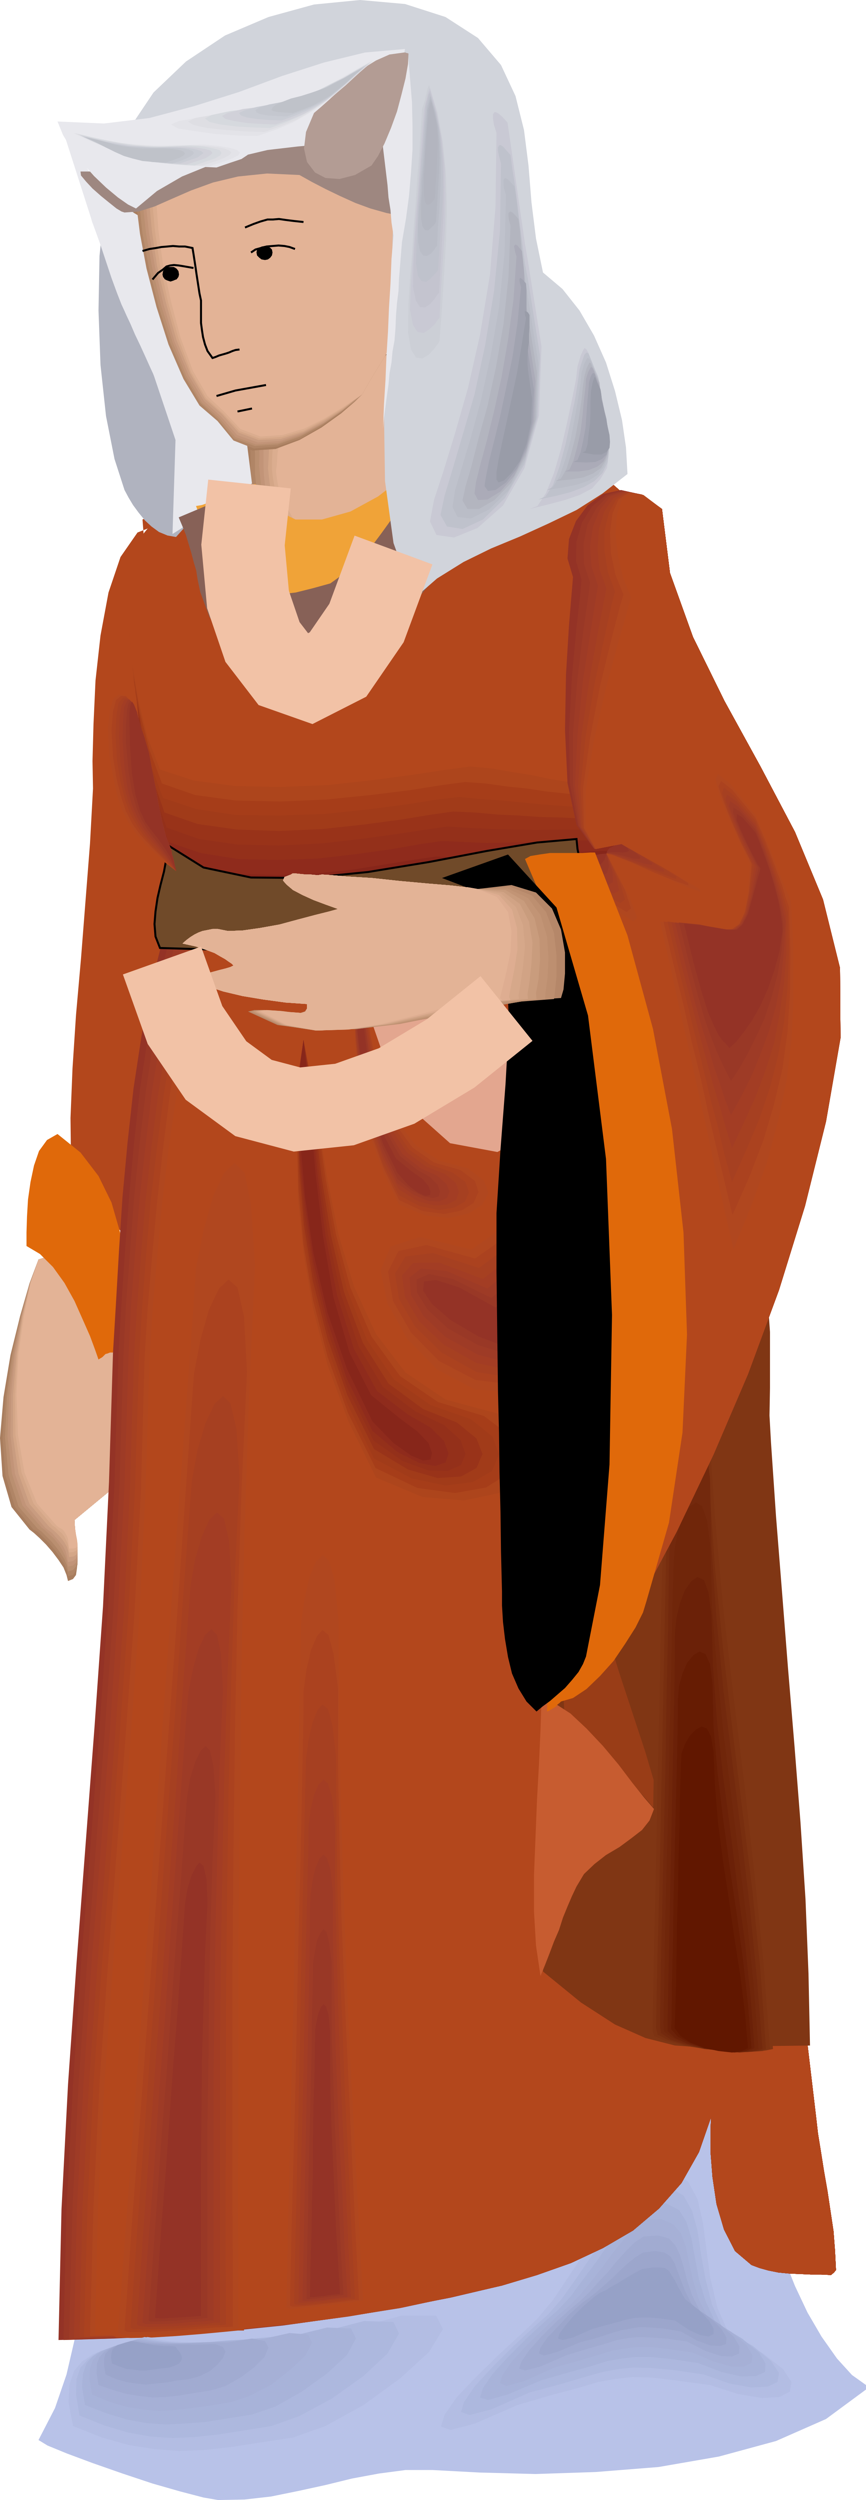 <svg height="480" viewBox="0 0 124.704 360" width="166.272" xmlns="http://www.w3.org/2000/svg"><path style="fill:#a87d5e" d="m240.83 422.313-1.296 3.456-1.368 4.752-1.368 5.544-1.008 6.048-.504 5.904.36 5.472 1.296 4.464 2.592 3.24.648.504.792.72.936.936.936 1.08.864 1.152.72 1.08.432 1.08.216.864.72-.288.432-.576.144-1.008.072-1.224-.144-1.368-.072-1.512-.144-1.512-.072-1.296 5.4-4.464 2.304-6.048-.072-6.984-1.728-7.056-2.88-6.336-3.24-4.824-2.952-2.448z" transform="translate(-235.286 -240.945)"/><path style="fill:#b08566" d="m240.83 422.313-1.296 3.456-1.368 4.752-1.224 5.544-.864 5.976-.432 5.904.432 5.472 1.368 4.536 2.664 3.24.648.36.72.72.792.792.864 1.008.72 1.008.648 1.008.432 1.008.144.792.72-.144.432-.648.216-.864v-1.08l-.072-1.224-.144-1.368-.144-1.44-.072-1.296 5.4-4.464 2.304-6.048-.072-6.984-1.728-7.056-2.88-6.336-3.24-4.824-2.952-2.448z" transform="translate(-235.286 -240.945)"/><path style="fill:#ba8f70" d="m240.83 422.313-1.296 3.456-1.224 4.752-1.224 5.544-.792 5.976-.288 5.904.504 5.4 1.44 4.536 2.736 3.168.576.432.648.648.72.72.72.864.648.864.576.936.36.864.144.864.72-.216.432-.504.216-.72v-.936l-.072-1.152-.144-1.296-.144-1.296-.072-1.296 5.4-4.464 2.304-6.048-.072-6.984-1.728-7.056-2.88-6.336-3.24-4.824-2.952-2.448z" transform="translate(-235.286 -240.945)"/><path style="fill:#c29478" d="m240.83 422.313-1.224 3.456-1.224 4.68-1.08 5.544-.72 5.976-.216 5.832.648 5.4 1.512 4.536 2.736 3.168.504.36.648.648.648.576.648.792.504.792.432.864.288.792.144.792.72-.144.432-.432.216-.648v-.792l-.072-1.008-.144-1.152-.144-1.296-.072-1.224 5.4-4.464 2.304-6.048-.072-6.984-1.728-7.056-2.88-6.336-3.24-4.824-2.952-2.448z" transform="translate(-235.286 -240.945)"/><path style="fill:#c99c80" d="m240.83 422.313-1.224 3.384-1.152 4.752-1.008 5.472-.576 5.976-.072 5.832.648 5.472 1.584 4.464 2.736 3.24.432.36.576.432.504.576.576.648.504.648.36.72.216.792.144.792.72-.144.432-.36.216-.504v-.72l-.072-.864-.144-1.08-.144-1.152-.072-1.224 5.4-4.464 2.304-6.048-.072-6.984-1.728-7.056-2.88-6.336-3.24-4.824-2.952-2.448z" transform="translate(-235.286 -240.945)"/><path style="fill:#d4a687" d="m240.83 422.313-1.152 3.384-1.152 4.752-.864 5.472-.504 5.976v5.832l.792 5.4 1.584 4.392 2.808 3.24.432.36.504.432.432.432.504.576.36.504.36.648.216.72.072.72.648-.072.432-.288.144-.432v-.576l-.072-.72-.144-.936-.144-1.08-.072-1.224 5.4-4.464 2.304-6.048-.072-6.984-1.728-7.056-2.88-6.336-3.24-4.824-2.952-2.448z" transform="translate(-235.286 -240.945)"/><path style="fill:#dbad8f" d="m240.83 422.313-1.152 3.384-1.08 4.752-.792 5.472-.36 5.904.072 5.76.864 5.4 1.728 4.464 2.736 3.168.432.288.432.432.432.36.36.432.216.432.288.576.144.576.072.792.648-.072.432-.216.144-.288v-.432l-.072-.72-.144-.792-.144-1.008-.072-1.152 5.4-4.464 2.304-6.048-.072-6.984-1.728-7.056-2.88-6.336-3.24-4.824-2.952-2.448z" transform="translate(-235.286 -240.945)"/><path style="fill:#e3b396" d="m240.83 422.313-1.152 3.384-.936 4.752-.792 5.472-.288 5.832.216 5.832.936 5.4 1.8 4.464 2.808 3.168.36.288.432.216.288.288.216.36.216.36.144.432.072.576.072.792h.648l.432-.144.144-.288v-.288l-.072-.576-.144-.72-.144-.936-.072-1.152 5.4-4.464 2.304-6.048-.072-6.984-1.728-7.056-2.88-6.336-3.24-4.824-2.952-2.448z" transform="translate(-235.286 -240.945)"/><path style="fill:#b3471c" d="m258.398 316.329-3.312 1.296-2.448 3.528-1.728 5.112-1.152 6.192-.72 6.48-.288 6.264-.144 5.328.072 3.96-.432 7.92-.648 8.28-.648 8.28-.72 8.136-.504 7.704-.288 7.128.072 6.264.648 5.4.504.144 1.008.648 1.296 1.008 1.44 1.008 1.368 1.08 1.224.936.864.648.288.288 2.016-4.032 1.296-4.824.864-5.4.504-5.76.432-5.904.504-5.616.864-5.256 1.368-4.392 1.944-7.488.432-7.704-.864-7.848-1.656-7.92-2.088-8.064-1.872-7.92-1.512-7.848-.576-7.632.144-.072.36.072.288.072.504.216.432.144.36.072.288.072z" transform="translate(-235.286 -240.945)"/><path style="fill:#e0690a" d="m239.102 420.369 1.944 1.152 1.872 1.872 1.656 2.304 1.44 2.592 1.152 2.592 1.08 2.448.72 1.944.504 1.44.216-.144.144-.072.216-.144.216-.216.216-.216.288-.072.36-.144h.432l1.008-4.248.576-4.392V422.6l-.576-4.248-1.224-4.248-1.872-3.816-2.592-3.384-3.312-2.664-1.512.864-1.152 1.584-.72 2.088-.504 2.376-.36 2.52-.144 2.448-.072 2.304z" transform="translate(-235.286 -240.945)"/><path style="fill:#87261a" d="m259.982 366.44 4.536 1.657 5.184.792 5.4.216 5.472-.288 5.184-.576 4.752-.72 3.888-.648 2.88-.432 3.24.144 3.384-.072 3.528-.288 3.456-.288 3.528-.36 3.456-.288 3.384-.216 3.312-.072.072-.432.432-.576.576-.792.72-.792.648-.936.648-.864.432-.72.144-.576.72-5.04.648-5.256.504-5.472.432-5.4.144-5.544-.072-5.328-.36-5.328-.576-4.968-.36-.504-.864-.936-1.152-1.152-1.224-1.296-1.368-1.368-1.152-1.008-.792-.792-.288-.216h-6.624l-8.568.288-9.864.504-10.368.72-10.08.936-8.928 1.152-6.912 1.44-4.104 1.728-1.584 2.664-.864 5.04-.216 6.624.36 7.704.72 7.992 1.224 7.776 1.512 6.912z" transform="translate(-235.286 -240.945)"/><path style="fill:#8f2b1c" d="m259.838 364.28 4.536 1.657 5.256.864 5.544.144 5.688-.216 5.328-.576 4.896-.792 4.032-.648 2.952-.432 3.24.144h3.312l3.384-.144 3.456-.144 3.312-.288 3.384-.216 3.312-.144 3.312-.072.144-.36.36-.432.576-.504.648-.504.576-.576.576-.648.432-.576.144-.504.72-5.04.648-5.256.504-5.472.432-5.4.144-5.544-.072-5.328-.36-5.328-.576-4.968-.36-.504-.864-.936-1.152-1.152-1.224-1.296-1.368-1.368-1.152-1.008-.792-.792-.288-.216h-6.624l-8.568.288-9.864.504-10.368.72-10.08.936-8.928 1.152-6.912 1.44-4.104 1.728-1.584 2.52-.864 4.824-.288 6.336.288 7.272.792 7.632 1.152 7.488 1.44 6.552z" transform="translate(-235.286 -240.945)"/><path style="fill:#94301a" d="m259.55 362.193 4.608 1.584 5.4.864 5.688.144 5.904-.216 5.544-.648 5.112-.72 4.104-.72 3.024-.432 3.168.144 3.312.144 3.24-.072 3.312-.072 3.312-.072 3.24-.144 3.24-.072h3.312l.072-.288.36-.216.504-.288.648-.288.576-.288.504-.36.36-.432.144-.432.72-5.04.648-5.256.504-5.472.432-5.4.144-5.544-.072-5.328-.36-5.328-.576-4.968-.36-.504-.864-.936-1.152-1.152-1.224-1.296-1.368-1.368-1.152-1.008-.792-.792-.288-.216h-6.624l-8.568.288-9.864.504-10.368.72-10.08.936-8.928 1.152-6.912 1.44-4.104 1.728-1.584 2.448-.936 4.608-.288 5.976.216 6.912.72 7.2 1.08 7.128 1.512 6.336z" transform="translate(-235.286 -240.945)"/><path style="fill:#993319" d="m259.262 360.105 4.68 1.656 5.472.792 5.976.144 6.048-.288 5.76-.648 5.256-.72 4.248-.648 3.024-.432 3.168.216 3.24.144 3.168.072 3.168.072 3.168-.072h9.576l.072-.216.36-.072h1.08l.504-.072.504-.072.36-.288.144-.36.72-5.04.648-5.256.504-5.472.432-5.4.144-5.544-.072-5.328-.36-5.328-.576-4.968-.36-.504-.864-.936-1.152-1.152-1.224-1.296-1.368-1.368-1.152-1.008-.792-.792-.288-.216h-6.624l-8.568.288-9.864.504-10.368.72-10.08.936-8.928 1.152-6.912 1.44-4.104 1.728-1.584 2.376-.936 4.32-.36 5.616.216 6.552.648 6.84 1.08 6.768 1.44 6.12z" transform="translate(-235.286 -240.945)"/><path style="fill:#a13b19" d="m258.974 357.945 4.752 1.656 5.616.792 6.12.216 6.264-.288 5.976-.648 5.4-.72 4.392-.72 3.024-.432 3.168.144 3.168.288 3.096.144 3.096.216 3.024.072 3.096.144h3.096l3.24.072.072-.216.36.072.432.216.504.288.432.216.504.216.288-.072.144-.288.72-5.04.648-5.256.504-5.472.432-5.4.144-5.544-.072-5.328-.36-5.328-.576-4.968-.36-.504-.864-.936-1.152-1.152-1.224-1.296-1.368-1.368-1.152-1.008-.792-.792-.288-.216h-6.624l-8.568.288-9.864.504-10.368.72-10.08.936-8.928 1.152-6.912 1.44-4.104 1.728-1.584 2.304-.936 4.032-.432 5.328.144 6.12.576 6.48 1.08 6.408 1.368 5.832z" transform="translate(-235.286 -240.945)"/><path style="fill:#a63d19" d="m258.758 355.857 4.752 1.584 5.688.864 6.264.072 6.48-.216 6.192-.648 5.616-.72 4.464-.72 3.168-.36 3.096.288 3.096.216 2.952.288 2.952.288 2.952.216 2.952.216 3.024.072 3.24.072.072-.072.288.288.36.36.504.648.432.432.504.432.288.144.144-.288.72-5.04.648-5.256.504-5.472.432-5.4.144-5.544-.072-5.328-.36-5.328-.576-4.968-.36-.504-.864-.936-1.152-1.152-1.224-1.296-1.368-1.368-1.152-1.008-.792-.792-.288-.216h-6.624l-8.568.288-9.864.504-10.368.72-10.08.936-8.928 1.152-6.912 1.44-4.104 1.728-1.584 2.232-1.008 3.816-.432 4.968.072 5.688.504 6.048 1.08 6.12 1.296 5.616z" transform="translate(-235.286 -240.945)"/><path style="fill:#ad451c" d="m258.614 353.769 4.752 1.656 5.832.792 6.48.144 6.624-.288 6.408-.648 5.76-.72 4.536-.72 3.24-.432 3.024.216 3.024.432 2.88.288 2.808.432 2.808.288 2.88.36 3.024.216 3.096.072.072-.072.288.36.36.72.504.936.432.72.36.72.288.216.144-.144.72-5.04.648-5.256.504-5.472.432-5.4.144-5.544-.072-5.328-.36-5.328-.576-4.968-.36-.504-.864-.936-1.152-1.152-1.224-1.296-1.368-1.368-1.152-1.008-.792-.792-.288-.216h-6.624l-8.568.288-9.864.504-10.368.72-10.08.936-8.928 1.152-6.912 1.44-4.104 1.728-1.656 2.088-1.008 3.6-.504 4.608.072 5.4.504 5.688 1.008 5.688 1.368 5.4z" transform="translate(-235.286 -240.945)"/><path style="fill:#b3471c" d="m258.326 351.753 4.824 1.584 5.976.792 6.552.144 6.912-.288 6.48-.72 5.904-.792 4.752-.72 3.312-.432 3.096.288 2.88.504 2.736.432 2.736.576 2.664.432 2.808.432 2.88.216 3.24.144h.072l.216.576.288.936.432 1.152.432 1.08.36.864.216.504.144-.144.72-5.04.648-5.256.504-5.472.432-5.4.144-5.544-.072-5.328-.36-5.328-.576-4.968-.36-.504-.864-.936-1.152-1.152-1.224-1.296-1.368-1.368-1.152-1.008-.792-.792-.288-.216h-6.624l-8.568.288-9.864.504-10.368.72-10.08.936-8.928 1.152-6.912 1.44-4.104 1.728-1.656 2.016-1.008 3.384-.504 4.248v4.968l.432 5.328.936 5.472 1.296 5.184z" transform="translate(-235.286 -240.945)"/><path style="fill:#b0b3bf" d="m253.214 311.505.576 1.08.648 1.08.792 1.08.936 1.152.936.864 1.08.792 1.224.504 1.224.216 1.296-1.44 1.512-1.656 1.584-1.656 1.584-1.728 1.584-1.656 1.656-1.44 1.44-1.152 1.368-.72-.648-5.4-1.584-5.4-2.232-5.544-2.592-5.616-2.592-5.688-2.232-5.76-1.584-5.76-.576-5.76-.36-.288-.36-.432h-4.032l-2.16 3.744-1.368 5.832-.72 7.056-.144 7.848.288 7.848.792 7.344 1.224 6.192z" transform="translate(-235.286 -240.945)"/><path style="fill:#b8c2e8" d="m240.83 592.305 1.296.792 2.808 1.152 3.672 1.368 4.32 1.512 4.32 1.44 4.032 1.152 3.312.864 2.088.36 3.816-.072 3.816-.432 3.888-.792 3.96-.864 3.816-.936 3.888-.72 3.816-.504h3.888l6.768.36 8.064.216 8.64-.288 9.072-.72 8.712-1.512 8.208-2.232 7.2-3.168 5.76-4.248v-.648l-2.016-1.44-2.16-2.376-2.232-3.168-2.016-3.456-1.8-3.816-1.44-3.6-1.008-3.312-.288-2.52-.864-1.08-.936-2.664-1.08-3.816-1.008-4.32-1.224-4.392-1.008-3.744-1.008-2.736-.792-1.008-18.36 3.24-15.552 2.736-12.96 2.304-10.872 2.16-8.928 2.16-7.416 2.376-6.12 2.664-5.112 3.312-2.736 2.808-1.8 3.6-1.296 4.176-.936 4.608-1.008 4.824-1.152 4.968-1.656 4.824z" transform="translate(-235.286 -240.945)"/><path style="fill:#943326" d="m258.758 376.089-1.728 6.768-1.368 7.272-1.152 7.56-.864 7.848-.72 7.776-.504 7.704-.432 7.488-.432 7.2-.576 18.648-.864 17.928-1.224 17.352-1.296 17.064-1.296 16.992-1.224 17.424-.936 17.928-.432 18.864 7.272-.216 7.848-.36 8.28-.648 8.496-.864 8.424-1.152 8.28-1.368 7.848-1.512 7.416-1.728 5.04-1.512 4.896-1.728 4.608-2.16 4.32-2.52 3.744-3.168 3.24-3.672 2.52-4.464 1.8-5.184-.072.288-.072 1.944v2.88l.288 3.672.576 3.888 1.08 3.672 1.584 3.096 2.376 2.016 1.152.432 1.296.36 1.44.288 1.512.144 1.584.072 1.512.072h1.512l1.44.072.432-.36.288-.36-.144-2.808-.216-2.808-.432-2.88-.432-2.88-.504-2.88-.432-2.736-.432-2.664-.288-2.52-2.448-20.664-1.584-20.808-1.152-20.88-1.08-20.88-1.44-20.88-2.16-20.592-3.312-20.448-4.752-20.088-.072-.576-.144-.504-.288-.576-.288-.504-.288-.576-.216-.504-.216-.576v-.504l-2.52.072-2.664.144-2.808.216-2.808.288-2.808.216-2.736.216-2.664.144-2.52.072-3.816-.216-3.744-.288-3.744-.216-3.744-.288-3.744-.288-3.744-.216-3.816-.288-3.744-.216h-3.24l-2.88.144-2.808.072-2.592.144h-2.664l-2.664.072-2.952.072z" transform="translate(-235.286 -240.945)"/><path style="fill:#b8c2e8" d="m309.086 577.473 2.16-2.016 2.376-3.168 2.592-3.816 2.664-4.248 2.592-4.248 2.592-3.888 2.448-3.024 2.304-1.944 3.672.144 2.448 1.728 1.512 2.952.864 3.888.504 4.464.648 4.752 1.152 4.68 1.872 4.32 5.184 2.736 3.24 2.448 1.296 2.016-.216 1.44-1.656.792-2.808.216-3.744-.576-4.464-1.224-5.256-.792-3.96-.36h-3.024l-2.664.288-2.736.504-3.096.936-4.176 1.152-5.4 1.512-6.624 2.88-3.744 1.008-1.512-.576.576-1.728 1.872-2.736 3.024-3.312L305.27 581z" transform="translate(-235.286 -240.945)"/><path style="fill:#b3bde3" d="m310.742 576.68 1.944-1.871 2.232-2.664 2.304-3.456 2.448-3.672 2.376-3.744 2.304-3.384 2.232-2.736 2.088-1.656 3.384.072 2.304 1.512 1.368 2.52.792 3.456.504 3.888.576 4.176 1.008 4.176 1.728 3.888 4.752 2.592 2.952 2.304 1.224 1.872-.216 1.368-1.512.792-2.52.144-3.456-.576-4.032-1.296-4.824-.648-3.6-.432-2.808-.072-2.448.288-2.448.432-2.88.864-3.816 1.008-4.896 1.44-6.12 2.664-3.528.936-1.368-.504.504-1.656 1.728-2.52 2.808-2.952 3.384-3.312z" transform="translate(-235.286 -240.945)"/><path style="fill:#adb8de" d="m312.398 575.817 1.8-1.584 2.016-2.304 2.088-2.952 2.16-3.168 2.088-3.24 2.088-2.88 2.016-2.376 1.872-1.512 3.096.072 2.088 1.224 1.224 2.16.792 2.88.504 3.384.648 3.6.936 3.672 1.584 3.528 4.32 2.448 2.592 2.16 1.152 1.728-.216 1.296-1.368.648-2.376.144-3.168-.576-3.672-1.296-4.392-.648-3.168-.288-2.592-.072-2.16.216-2.304.432-2.592.72-3.384 1.008-4.536 1.224-5.544 2.448-3.096.792-1.224-.432.432-1.44 1.584-2.304 2.52-2.736 3.024-3.024z" transform="translate(-235.286 -240.945)"/><path style="fill:#a8b3d9" d="m314.054 574.953 1.584-1.368 1.8-1.944 1.8-2.448 1.944-2.592 1.872-2.736 1.872-2.376 1.728-2.016 1.728-1.296h2.736l1.944 1.008 1.08 1.728.72 2.376.504 2.808.576 3.096.936 3.096 1.44 3.096 3.816 2.304 2.448 2.016.936 1.584-.072 1.224-1.296.576-2.088.072-2.88-.648-3.384-1.296-3.888-.576-2.88-.288h-2.304l-1.944.216-2.016.36-2.304.72-3.096.864-4.032 1.152-4.968 2.088-2.808.792-1.152-.36.432-1.368 1.368-2.016 2.232-2.448 2.736-2.736z" transform="translate(-235.286 -240.945)"/><path style="fill:#a6b0d6" d="m315.854 574.16 1.368-1.151 1.584-1.584 1.584-1.944 1.656-2.088 1.584-2.16 1.584-1.944 1.44-1.656 1.44-1.08 2.448-.072 1.728.792 1.08 1.296.72 1.944.432 2.232.576 2.52.792 2.664 1.296 2.664 3.456 2.16 2.16 1.872.864 1.512-.144 1.08-1.08.504h-1.872l-2.52-.72-3.024-1.296-3.456-.504-2.52-.288h-2.016l-1.728.216-1.8.288-2.088.648-2.664.792-3.6 1.008-4.32 1.944-2.592.72-.936-.432.36-1.152 1.224-1.8 2.016-2.232 2.448-2.376z" transform="translate(-235.286 -240.945)"/><path style="fill:#a1abd1" d="m317.51 573.369 1.224-1.008 1.296-1.224 1.296-1.44 1.44-1.512 1.296-1.584 1.368-1.512 1.224-1.224 1.296-.864 2.16-.144 1.512.432.936 1.008.648 1.368.504 1.656.504 1.944.72 2.16 1.152 2.304 3.024 2.016 1.872 1.728.792 1.368-.072 1.008-1.008.432-1.584-.072-2.232-.72-2.664-1.368-3.024-.432-2.232-.144-1.728-.072-1.512.144-1.584.288-1.8.576-2.304.648-3.096.936-3.816 1.656-2.232.576-.864-.288.36-1.008 1.08-1.584 1.728-1.944 2.088-2.088z" transform="translate(-235.286 -240.945)"/><path style="fill:#9ca6cc" d="m319.166 572.505 1.008-.72 1.08-.864 1.08-.936 1.152-1.008 1.08-1.08 1.08-1.008 1.08-.864 1.152-.72 1.8-.216 1.296.216.864.576.576.936.432 1.152.504 1.368.648 1.656 1.008 1.944 2.592 1.8 1.584 1.584.72 1.224-.072.936-.864.288-1.368-.072-1.944-.72-2.304-1.296-2.52-.432-1.944-.144-1.44-.072-1.296.216-1.296.216-1.512.432-1.944.648-2.664.72-3.24 1.368-1.872.504-.72-.288.216-.864.936-1.368 1.512-1.584 1.656-1.8z" transform="translate(-235.286 -240.945)"/><path style="fill:#96a1c7" d="m320.822 571.713.792-.576.936-.432.792-.504.936-.504.792-.504.864-.504.864-.504.936-.504 1.512-.216h1.008l.792.072.576.432.36.576.504.792.576 1.152.864 1.512 2.088 1.656 1.368 1.44.648 1.152v.792l-.72.36-1.224-.216-1.584-.72-2.016-1.368-2.088-.288-1.512-.144h-1.224l-1.08.072-1.08.216-1.224.36-1.656.432-2.088.576-2.736 1.224-1.512.36-.648-.216.216-.72.792-1.08 1.152-1.368 1.44-1.44z" transform="translate(-235.286 -240.945)"/><path style="fill:#a87d5e" d="m274.022 315.753 2.016.792 2.376.432h2.664l2.808-.288 2.736-.576 2.448-.792 2.088-1.08 1.584-1.08 1.584-2.232.864-2.52.288-2.664-.072-2.736-.36-2.88-.36-2.736-.432-2.664-.144-2.376-.288-.36-.36-.36-2.232.216-3.024.792-3.528 1.08-3.672 1.44-3.672 1.728-3.24 1.8-2.52 1.872-1.512 1.944.504 1.728.144 1.656v1.44l.072 1.512.072 1.44.504 1.656 1.008 1.8z" transform="translate(-235.286 -240.945)"/><path style="fill:#b08566" d="m274.382 315.753 2.016.792 2.376.432h2.592l2.736-.288 2.592-.576 2.448-.792 2.016-1.08 1.584-1.08 1.584-2.232.864-2.52.288-2.664-.072-2.736-.36-2.88-.36-2.736-.432-2.664-.144-2.376-.288-.36-.36-.36-2.232.288-2.808.72-3.456 1.152-3.528 1.584-3.528 1.728-3.096 1.872-2.52 1.944-1.44 1.872.36 1.728.144 1.584v2.88l.144 1.44.504 1.584.864 1.728z" transform="translate(-235.286 -240.945)"/><path style="fill:#ba8f70" d="m274.958 315.753 1.944.72 2.376.432h2.448l2.664-.216 2.448-.648 2.376-.72 1.944-1.08 1.584-1.08 1.584-2.232.864-2.52.288-2.664-.072-2.736-.36-2.88-.36-2.736-.432-2.664-.144-2.376-.288-.36-.36-.36-2.16.288-2.808.792-3.24 1.224-3.384 1.584-3.456 1.728-2.952 1.944-2.304 1.944-1.512 1.944.288 1.728.072 1.512v2.88l.144 1.368.432 1.512.864 1.728z" transform="translate(-235.286 -240.945)"/><path style="fill:#c29478" d="m275.534 315.753 1.872.72 2.304.432h2.448l2.52-.216 2.376-.648 2.232-.72 1.944-1.08 1.512-1.08 1.584-2.232.864-2.52.288-2.664-.072-2.736-.36-2.88-.36-2.736-.432-2.664-.144-2.376-.288-.36-.36-.36-2.088.288-2.736.864-3.168 1.224-3.312 1.656-3.24 1.872-2.88 1.944-2.232 1.944-1.44 1.944.216 1.656.072 1.584-.072 1.368.144 1.368.144 1.296.504 1.512.792 1.656z" transform="translate(-235.286 -240.945)"/><path style="fill:#c99c80" d="m275.966 315.753 1.872.72 2.232.432h2.376l2.448-.216 2.304-.648 2.16-.72 1.872-1.08 1.512-1.08 1.584-2.232.864-2.52.288-2.664-.072-2.736-.36-2.88-.36-2.736-.432-2.664-.144-2.376-.288-.36-.36-.36-2.088.288-2.664.936-3.024 1.296-3.096 1.656-3.096 1.944-2.736 2.016-2.232 2.016-1.368 2.016.072 1.584v2.808l.072 1.296.144 1.296.504 1.44.792 1.584z" transform="translate(-235.286 -240.945)"/><path style="fill:#d4a687" d="m276.542 315.609 1.872.792 2.16.432h2.232l2.304-.216 2.232-.576 2.088-.72 1.8-1.08 1.512-1.08 1.584-2.232.864-2.52.288-2.664-.072-2.736-.36-2.88-.36-2.736-.432-2.664-.144-2.376-.288-.36-.36-.36-2.088.288-2.52.936-2.88 1.368-2.952 1.728-3.024 1.944-2.52 2.088-2.088 2.088-1.368 2.016v1.584l-.072 1.512-.072 1.224.144 1.296.144 1.152.432 1.368.792 1.584z" transform="translate(-235.286 -240.945)"/><path style="fill:#dbad8f" d="m277.046 315.609 1.8.792 2.16.432h2.16l2.232-.216 2.16-.576 2.016-.72 1.656-1.08 1.512-1.08 1.584-2.232.864-2.52.288-2.664-.072-2.736-.36-2.88-.36-2.736-.432-2.664-.144-2.376-.288-.36-.36-.36-2.016.288-2.52.936-2.736 1.44-2.88 1.8-2.808 1.944-2.448 2.16-2.016 2.088-1.296 2.016-.216 1.656-.072 1.44v1.224l.144 1.224.216 1.152.432 1.368.72 1.44z" transform="translate(-235.286 -240.945)"/><path style="fill:#e3b396" d="m277.478 315.609 1.8.792 2.016.36h2.16l2.16-.216 2.016-.504 1.944-.792 1.728-1.008 1.44-1.08 1.584-2.232.864-2.52.288-2.664-.072-2.736-.36-2.88-.36-2.736-.432-2.664-.144-2.376-.288-.36-.36-.36-2.016.288-2.304 1.008-2.664 1.44-2.736 1.872-2.664 2.016-2.304 2.232-1.944 2.088-1.296 2.016-.288 1.656-.072 1.368-.144 1.224.144 1.152.216 1.152.504 1.296.648 1.44z" transform="translate(-235.286 -240.945)"/><path style="fill:#993826" d="M259.694 376.233 257.966 383l-1.368 7.2-1.152 7.56-.864 7.848-.72 7.848-.576 7.704-.504 7.488-.432 7.2-.576 18.72-.936 17.928-1.224 17.28-1.296 17.064-1.368 16.992-1.152 17.352-.936 17.928-.432 18.792 7.272-.216 7.848-.36 8.064-.648 8.424-.864 8.208-1.152 8.208-1.368 7.776-1.512 7.344-1.728 5.04-1.512 4.896-1.728 4.608-2.16 4.32-2.52 3.744-3.168 3.24-3.672 2.52-4.464 1.8-5.184-.072.288-.072 1.944v2.88l.288 3.672.576 3.888 1.08 3.672 1.584 3.096 2.376 2.016 1.152.432 1.296.36 1.44.288 1.512.144 1.584.072 1.512.072h1.512l1.44.072.432-.36.288-.36-.144-2.808-.216-2.808-.432-2.88-.432-2.88-.504-2.88-.432-2.736-.432-2.664-.288-2.52-2.448-20.664-1.584-20.808-1.152-20.88-1.08-20.88-1.44-20.88-2.16-20.592-3.312-20.448-4.752-20.088-.072-.576-.144-.504-.288-.576-.288-.504-.288-.576-.216-.504-.216-.576v-.504l-2.52.072-2.664.144-2.808.216-2.808.288-2.808.216-2.736.216-2.664.144-2.52.072-3.816-.216-3.744-.288-3.744-.216-3.744-.288-3.744-.288-3.744-.216-3.816-.288-3.744-.216-3.168.072-2.88.072-2.52.072-2.448.144-2.52.072-2.52.144-2.808.072z" transform="translate(-235.286 -240.945)"/><path style="fill:#9e3b26" d="M260.63 376.233 258.974 383l-1.512 7.272-1.152 7.632-.936 7.848-.792 7.848-.576 7.704-.576 7.488-.36 7.128-.576 18.792-.864 17.856-1.224 17.28-1.296 16.992-1.296 16.92-1.224 17.352-.864 17.856-.504 18.792 7.2-.144 7.704-.432 8.064-.648 8.136-.792 8.136-1.152 8.064-1.296 7.704-1.512 7.344-1.728 5.04-1.512 4.896-1.728 4.608-2.16 4.32-2.52 3.744-3.168 3.24-3.672 2.52-4.464 1.8-5.184-.072.288-.072 1.944v2.88l.288 3.672.576 3.888 1.08 3.672 1.584 3.096 2.376 2.016 1.152.432 1.296.36 1.44.288 1.512.144 1.584.072 1.512.072h1.512l1.44.072.432-.36.288-.36-.144-2.808-.216-2.808-.432-2.88-.432-2.88-.504-2.88-.432-2.736-.432-2.664-.288-2.52-2.448-20.664-1.584-20.808-1.152-20.88-1.08-20.88-1.44-20.88-2.16-20.592-3.312-20.448-4.752-20.088-.072-.576-.144-.504-.288-.576-.288-.504-.288-.576-.216-.504-.216-.576v-.504l-2.52.072-2.664.144-2.808.216-2.808.288-2.808.216-2.736.216-2.664.144-2.52.072-3.816-.216-3.744-.288-3.744-.216-3.744-.288-3.744-.288-3.744-.216-3.816-.288-3.744-.216-3.168.072-2.664.072-2.448.072-2.232.144-2.304.072-2.448.144-2.664.072z" transform="translate(-235.286 -240.945)"/><path style="fill:#a33d24" d="m261.566 376.377-1.728 6.768-1.44 7.344-1.224 7.56-.936 7.92-.864 7.776-.648 7.776-.576 7.56-.36 7.2-.576 18.648-.936 17.784-1.152 17.208-1.296 16.92-1.368 16.848-1.152 17.28-.936 17.856-.432 18.792 7.2-.144 7.632-.36 7.92-.648 8.064-.792 8.064-1.152 7.848-1.224 7.632-1.584 7.272-1.656 5.04-1.512 4.896-1.728 4.608-2.16 4.32-2.52 3.744-3.168 3.24-3.672 2.52-4.464 1.8-5.184-.072.288-.072 1.944v2.88l.288 3.672.576 3.888 1.08 3.672 1.584 3.096 2.376 2.016 1.152.432 1.296.36 1.44.288 1.512.144 1.584.072 1.512.072h1.512l1.44.072.432-.36.288-.36-.144-2.808-.216-2.808-.432-2.88-.432-2.88-.504-2.88-.432-2.736-.432-2.664-.288-2.52-2.448-20.664-1.584-20.808-1.152-20.88-1.08-20.88-1.44-20.88-2.16-20.592-3.312-20.448-4.752-20.088-.072-.576-.144-.504-.288-.576-.288-.504-.288-.576-.216-.504-.216-.576v-.504l-2.52.072-2.664.144-2.808.216-2.808.288-2.808.216-2.736.216-2.664.144-2.52.072-3.816-.216-3.744-.288-3.744-.216-3.744-.288-3.744-.288-3.744-.216-3.816-.288-3.744-.216-3.096.072-2.592.144-2.304.144-2.088.072-2.088.072-2.232.144-2.664.144z" transform="translate(-235.286 -240.945)"/><path style="fill:#a64021" d="m262.43 376.52-1.656 6.769-1.44 7.272-1.224 7.632-1.008 7.848-.864 7.92-.648 7.704-.576 7.56-.432 7.128-.576 18.72-.864 17.856-1.224 17.136-1.296 16.92-1.296 16.776-1.224 17.208-.936 17.784-.432 18.72 7.128-.144 7.56-.36 7.776-.648 7.92-.72 7.92-1.08 7.776-1.224 7.488-1.584 7.272-1.656 5.04-1.512 4.896-1.728 4.608-2.16 4.32-2.52 3.744-3.168 3.24-3.672 2.52-4.464 1.8-5.184-.072.288-.072 1.944v2.88l.288 3.672.576 3.888 1.08 3.672 1.584 3.096 2.376 2.016 1.152.432 1.296.36 1.44.288 1.512.144 1.584.072 1.512.072h1.512l1.44.072.432-.36.288-.36-.144-2.808-.216-2.808-.432-2.88-.432-2.88-.504-2.88-.432-2.736-.432-2.664-.288-2.52-2.448-20.664-1.584-20.808-1.152-20.88-1.08-20.88-1.44-20.88-2.16-20.592-3.312-20.448-4.752-20.088-.072-.576-.144-.504-.288-.576-.288-.504-.288-.576-.216-.504-.216-.576v-.504l-2.52.072-2.664.144-2.808.216-2.808.288-2.808.216-2.736.216-2.664.144-2.52.072-3.816-.216-3.744-.288-3.744-.216-3.744-.288-3.744-.288-3.744-.216-3.816-.288-3.744-.216-3.096.072-2.448.144-2.16.144-1.872.144-1.944.144-2.16.144-2.52.144z" transform="translate(-235.286 -240.945)"/><path style="fill:#ab421f" d="m263.366 376.52-1.728 6.769-1.44 7.344-1.296 7.704-1.008 7.848-.936 7.92-.648 7.776-.576 7.632-.432 7.2-.576 18.576-.936 17.784-1.224 17.064-1.224 16.848-1.368 16.776-1.224 17.208-.864 17.712-.504 18.792 7.2-.144 7.488-.36 7.632-.648 7.776-.72 7.776-1.08 7.704-1.224 7.344-1.584 7.272-1.656 5.04-1.512 4.896-1.728 4.608-2.16 4.32-2.52 3.744-3.168 3.24-3.672 2.52-4.464 1.8-5.184-.072.288-.072 1.944v2.88l.288 3.672.576 3.888 1.08 3.672 1.584 3.096 2.376 2.016 1.152.432 1.296.36 1.44.288 1.512.144 1.584.072 1.512.072h1.512l1.44.072.432-.36.288-.36-.144-2.808-.216-2.808-.432-2.88-.432-2.88-.504-2.88-.432-2.736-.432-2.664-.288-2.52-2.448-20.664-1.584-20.808-1.152-20.88-1.08-20.88-1.44-20.88-2.16-20.592-3.312-20.448-4.752-20.088-.072-.576-.144-.504-.288-.576-.288-.504-.288-.576-.216-.504-.216-.576v-.504l-2.52.072-2.664.144-2.808.216-2.808.288-2.808.216-2.736.216-2.664.144-2.52.072-3.816-.216-3.744-.288-3.744-.216-3.744-.288-3.744-.288-3.744-.216-3.816-.288-3.744-.216-3.024.072-2.376.144-2.016.144-1.728.144-1.8.216-1.944.144-2.448.072z" transform="translate(-235.286 -240.945)"/><path style="fill:#b0471f" d="m264.374 376.665-1.728 6.768-1.512 7.344-1.368 7.632-1.008 7.92-.864 7.848-.72 7.848-.648 7.56-.432 7.2-.504 18.648-.936 17.712-1.224 17.064-1.296 16.776-1.296 16.776-1.224 17.136-.864 17.64-.504 18.792 7.128-.144 7.416-.288 7.488-.576 7.632-.792 7.56-1.008 7.56-1.296 7.344-1.512 7.2-1.656 5.04-1.512 4.896-1.728 4.608-2.16 4.32-2.52 3.744-3.168 3.24-3.672 2.52-4.464 1.8-5.184-.072.288-.072 1.944v2.88l.288 3.672.576 3.888 1.08 3.672 1.584 3.096 2.376 2.016 1.152.432 1.296.36 1.44.288 1.512.144 1.584.072 1.512.072h1.512l1.44.072.432-.36.288-.36-.144-2.808-.216-2.808-.432-2.88-.432-2.88-.504-2.88-.432-2.736-.432-2.664-.288-2.52-2.448-20.664-1.584-20.808-1.152-20.88-1.08-20.88-1.44-20.88-2.16-20.592-3.312-20.448-4.752-20.088-.072-.576-.144-.504-.288-.576-.288-.504-.288-.576-.216-.504-.216-.576v-.504l-2.52.072-2.664.144-2.808.216-2.808.288-2.808.216-2.736.216-2.664.144-2.52.072-3.816-.216-3.744-.288-3.744-.216-3.744-.288-3.744-.288-3.744-.216-3.816-.288-3.744-.216-2.952.072-2.376.144-1.8.144-1.584.216-1.584.144-1.8.144-2.304.216z" transform="translate(-235.286 -240.945)"/><path style="fill:#b3471c" d="m265.31 376.809-1.8 6.696-1.512 7.344-1.296 7.704-1.152 7.92-.936 7.92-.72 7.776-.648 7.56-.432 7.2-.576 18.72-.864 17.64-1.224 17.064-1.296 16.776-1.296 16.632-1.224 17.064-.936 17.64-.432 18.72 7.056-.072 7.344-.36 7.416-.504 7.488-.792 7.488-1.008 7.416-1.224 7.2-1.512 7.2-1.656 5.04-1.512 4.896-1.728 4.608-2.16 4.32-2.52 3.744-3.168 3.24-3.672 2.52-4.464 1.8-5.184-.072.288-.072 1.944v2.88l.288 3.672.576 3.888 1.08 3.672 1.584 3.096 2.376 2.016 1.152.432 1.296.36 1.44.288 1.512.144 1.584.072 1.512.072h1.512l1.44.072.432-.36.288-.36-.144-2.808-.216-2.808-.432-2.88-.432-2.88-.504-2.88-.432-2.736-.432-2.664-.288-2.52-2.448-20.664-1.584-20.808-1.152-20.88-1.08-20.88-1.44-20.88-2.16-20.592-3.312-20.448-4.752-20.088-.072-.576-.144-.504-.288-.576-.288-.504-.288-.576-.216-.504-.216-.576v-.504l-2.52.072-2.664.144-2.808.216-2.808.288-2.808.216-2.736.216-2.664.144-2.52.072-3.816-.216-3.744-.288-3.744-.216-3.744-.288-3.744-.288-3.744-.216-3.816-.288-3.744-.216-2.952.072-2.16.144-1.656.216-1.44.216-1.44.216-1.656.216-2.16.072z" transform="translate(-235.286 -240.945)"/><path style="fill:#a87d5e" d="m254.582 268.233-.216 2.376.576 4.032 1.008 5.112 1.512 5.544 1.872 5.472 2.16 4.968 2.304 3.816 2.52 2.304 2.304 2.88 3.024 1.08 3.312-.216 3.456-1.296 3.168-1.8 2.808-2.016 2.016-1.728 1.008-1.008 1.368-2.376 1.944-3.168 2.016-4.032 1.8-4.32 1.152-4.752v-4.752l-1.44-4.608-3.384-4.248-7.056-4.32-6.48-1.944-5.904-.144-5.184 1.296-4.32 2.016-3.528 2.304-2.448 2.088z" transform="translate(-235.286 -240.945)"/><path style="fill:#e8e8ed" d="m244.214 259.305 4.176 13.032.144.504.504 1.368.72 2.016.792 2.376.792 2.376.792 2.16.648 1.656.432.936.288.648.576 1.224.648 1.512.792 1.656.72 1.584.648 1.44.432.936.144.36 3.096 9.216-.432 13.536 11.448-7.272-2.376-18.792-13.752-19.656-5.256-3.096z" transform="translate(-235.286 -240.945)"/><path style="fill:#b08566" d="m255.158 268.233-.216 2.376.504 4.032.936 4.968 1.44 5.544 1.728 5.4 2.16 4.968 2.304 3.816 2.592 2.232 2.304 2.808 2.952 1.152 3.312-.288 3.384-1.152 3.096-1.8 2.736-1.944 2.016-1.656 1.008-.936 1.368-2.376 1.944-3.168 2.016-4.032 1.8-4.32 1.152-4.752v-4.752l-1.44-4.608-3.384-4.248-7.056-4.32-6.408-2.016-5.832-.072-5.04 1.224-4.32 1.944-3.384 2.376-2.376 2.16z" transform="translate(-235.286 -240.945)"/><path style="fill:#ba8f70" d="m255.59 268.089-.216 2.448.432 4.032.936 4.968 1.368 5.472 1.728 5.4 2.088 4.824 2.232 3.744 2.52 2.304 2.304 2.808 3.024 1.08 3.24-.216 3.312-1.152 3.168-1.728 2.664-1.8 2.016-1.584 1.008-.936 1.368-2.376 1.944-3.168 2.016-4.032 1.8-4.32 1.152-4.752v-4.752l-1.44-4.608-3.384-4.248-7.056-4.32-6.336-2.016-5.76-.072-4.968 1.224-4.176 1.944-3.312 2.376-2.376 2.088z" transform="translate(-235.286 -240.945)"/><path style="fill:#c29478" d="m256.094 268.089-.216 2.448.432 3.96.864 4.896 1.296 5.472 1.656 5.328 2.016 4.896 2.232 3.816 2.52 2.232 2.304 2.736 2.952 1.08 3.24-.216 3.312-1.152 3.096-1.656 2.664-1.8 1.944-1.584 1.008-.792 1.368-2.376 1.944-3.168 2.016-4.032 1.8-4.32 1.152-4.752v-4.752l-1.44-4.608-3.384-4.248-7.056-4.32-6.264-2.016-5.688-.072-4.824 1.224-4.104 1.944-3.24 2.376-2.304 2.088z" transform="translate(-235.286 -240.945)"/><path style="fill:#c99c80" d="m256.526 268.089-.216 2.448.432 3.96.864 4.896 1.224 5.4 1.584 5.328 2.016 4.824 2.232 3.744 2.448 2.232 2.304 2.664 3.024 1.08 3.168-.216 3.24-1.08 3.096-1.584 2.592-1.728 1.872-1.512 1.008-.792 1.368-2.376 1.944-3.168 2.016-4.032 1.8-4.32 1.152-4.752v-4.752l-1.44-4.608-3.384-4.248-6.984-4.32-6.264-2.016-5.616-.072-4.752 1.224-4.032 1.944-3.168 2.376-2.304 2.088z" transform="translate(-235.286 -240.945)"/><path style="fill:#d4a687" d="m257.03 268.089-.216 2.376.36 3.888.72 4.824 1.296 5.4 1.512 5.328 1.944 4.752 2.16 3.744 2.448 2.16 2.376 2.664 2.88 1.08 3.168-.144 3.312-1.008 2.952-1.584 2.664-1.656 1.8-1.44 1.008-.72 1.368-2.376 1.944-3.168 2.016-4.032 1.8-4.32 1.152-4.752v-4.752l-1.44-4.608-3.384-4.248-6.984-4.32-6.192-2.016-5.472-.072-4.68 1.224-3.96 1.944-3.024 2.376-2.232 2.088z" transform="translate(-235.286 -240.945)"/><path style="fill:#dbad8f" d="m257.462 267.945-.216 2.376.36 3.888.72 4.896 1.152 5.328 1.512 5.256 1.8 4.824 2.16 3.744 2.448 2.232 2.376 2.52 2.88 1.08 3.168-.216 3.24-.936 2.952-1.584 2.592-1.584 1.872-1.368.936-.648 1.368-2.376 1.944-3.168 2.016-4.032 1.8-4.32 1.152-4.752v-4.752l-1.44-4.608-3.384-4.248-6.912-4.32-6.12-2.016-5.4-.144-4.68 1.224-3.816 1.944-2.952 2.304-2.232 2.088z" transform="translate(-235.286 -240.945)"/><path style="fill:#e3b396" d="m258.038 267.945-.216 2.376.288 3.888.648 4.824 1.152 5.328 1.368 5.184 1.8 4.824 2.088 3.6 2.376 2.232 2.376 2.52 2.88 1.08 3.168-.216 3.168-.936 2.88-1.44 2.592-1.584 1.872-1.224.936-.648 1.368-2.376 1.944-3.168 2.016-4.032 1.8-4.32 1.152-4.752v-4.752l-1.44-4.608-3.384-4.248-6.912-4.32-6.12-2.016-5.328-.144-4.536 1.224-3.744 1.944-2.88 2.304-2.088 2.088z" transform="translate(-235.286 -240.945)"/><path style="fill:#b3471c" d="m286.838 378.753-.432 4.464-.144 4.608.072 4.464.432 4.608.792 4.536 1.224 4.608 1.728 4.536 2.232 4.68 4.176 1.512 3.744.216 3.168-.864 2.16-1.512.936-1.872-.576-2.016-2.592-1.728-4.752-1.224-3.384-2.232-2.52-3.096-1.872-3.744-1.296-4.176-1.008-4.32-.648-4.248-.72-3.96z" transform="translate(-235.286 -240.945)"/><path style="fill:#b0471f" d="m286.838 378.753-.36 4.104-.144 4.32.072 4.392.432 4.536.72 4.536 1.296 4.68 1.656 4.536 2.232 4.536 3.816 1.584 3.384.36 2.808-.648 2.016-1.296.864-1.656-.648-1.8-2.304-1.728-4.176-1.152-3.312-2.16-2.448-3.168-1.8-3.888-1.296-4.32-.936-4.464-.648-4.248-.576-3.96z" transform="translate(-235.286 -240.945)"/><path style="fill:#ab421f" d="m286.838 378.753-.36 3.672-.144 4.176.144 4.248.432 4.536.72 4.536 1.224 4.68 1.656 4.536 2.232 4.608 3.384 1.584 3.096.432 2.52-.504 1.728-1.08.72-1.584-.504-1.584-2.088-1.584-3.816-1.08-3.096-2.16-2.304-3.168-1.728-4.032-1.152-4.392-.864-4.536-.648-4.464-.576-3.888z" transform="translate(-235.286 -240.945)"/><path style="fill:#a64021" d="m286.838 378.753-.36 3.312-.072 3.888.072 4.176.432 4.464.72 4.68 1.224 4.68 1.584 4.608 2.232 4.464 3.024 1.584 2.808.576 2.232-.36 1.512-.864.576-1.296-.504-1.512-1.872-1.368-3.24-1.152-3.024-2.16-2.16-3.24-1.656-4.104-1.08-4.536-.864-4.752-.576-4.392-.504-3.888z" transform="translate(-235.286 -240.945)"/><path style="fill:#a33d24" d="m286.838 378.753-.36 2.952-.072 3.6.072 4.104.432 4.464.72 4.608 1.224 4.68 1.584 4.608 2.232 4.392 2.736 1.728 2.376.648 1.872-.144 1.296-.648.432-1.152-.432-1.296-1.584-1.296-2.736-1.08-2.808-2.088-2.16-3.312-1.512-4.248-1.08-4.68-.792-4.752-.504-4.536-.504-3.816z" transform="translate(-235.286 -240.945)"/><path style="fill:#9e3b26" d="m286.838 378.753-.36 2.52-.072 3.384.072 4.032.432 4.392.72 4.608 1.152 4.752 1.584 4.536 2.16 4.392 2.376 1.656 2.088.864 1.512.072 1.152-.504.36-.936-.432-1.08-1.368-1.224-2.304-1.008-2.664-2.088-2.016-3.312-1.44-4.32-.936-4.824-.792-4.968-.432-4.536-.36-3.816z" transform="translate(-235.286 -240.945)"/><path style="fill:#993826" d="m286.838 378.753-.288 2.088-.072 3.168.072 3.816.432 4.464.648 4.608 1.224 4.824 1.584 4.608 2.088 4.392 2.016 1.656 1.8.864 1.296.216.792-.216.216-.72-.36-1.008-1.08-1.08-1.8-1.008-2.52-2.016-1.944-3.384-1.368-4.392-.936-4.896-.648-5.112-.432-4.608-.36-3.816z" transform="translate(-235.286 -240.945)"/><path style="fill:#943326" d="m286.838 378.753-.288 1.728-.072 2.88.072 3.744.432 4.392.648 4.608 1.224 4.824 1.584 4.68 2.088 4.248 1.584 1.8 1.44 1.08 1.008.432.648-.144.072-.504-.288-.792-.864-1.008-1.44-1.008-2.376-1.944-1.8-3.456-1.224-4.536-.864-5.04-.648-5.184-.432-4.68-.288-3.816z" transform="translate(-235.286 -240.945)"/><path style="fill:#803614" d="m314.054 480.92-.216 5.545-.144 5.472-.144 5.544v5.472l-.072 5.4v16.488l5.472 4.464 4.896 3.168 4.392 1.944 4.248 1.08 4.248.288h4.536l4.968-.216 5.688-.072-.216-10.368-.432-10.728-.72-11.016-.864-11.016-.936-11.232-.864-11.016-.864-10.872-.72-10.584-.216-3.888.072-3.96v-8.064l-.288-4.032-.576-4.032-1.008-3.816-1.584-3.816-3.816 6.336-3.312 6.84-3.096 7.2-2.808 7.416-2.736 7.344-2.736 7.344-2.88 7.2-3.024 6.984-.432.792-.504.936-.72.936-.72 1.08-.72.936-.576 1.08-.432 1.008-.144 1.08v-.288z" transform="translate(-235.286 -240.945)"/><path style="fill:none;stroke:#e3a68f;stroke-width:11.952;stroke-miterlimit:10.433" d="m293.174 382.425 3.096 8.928 3.24 5.688 3.312 2.952 3.096.576 2.52-1.368 1.8-2.952.648-4.032-.72-4.68" transform="translate(-235.286 -240.945)"/><path style="fill:#b3471c" d="m278.99 390.705-.72 8.064-.288 7.992.144 7.992.792 7.992 1.368 7.992 2.16 8.064 3.024 8.064 3.96 8.136 7.344 2.664 6.624.432 5.544-1.512 3.888-2.664 1.584-3.384-1.08-3.456-4.464-3.096-8.352-2.088-5.976-3.816-4.464-5.544-3.312-6.624-2.304-7.272-1.656-7.632-1.296-7.488-1.224-6.912z" transform="translate(-235.286 -240.945)"/><path style="fill:#ad451c" d="m278.99 390.705-.648 7.272-.288 7.632.144 7.848.792 7.848 1.368 8.064 2.088 8.136 3.024 8.136 3.96 8.064 6.696 2.808 5.976.504 5.04-1.08 3.456-2.304 1.44-3.096-1.008-3.168-4.104-2.88-7.488-2.016-5.76-3.888-4.248-5.544-3.168-6.84-2.232-7.488-1.584-7.92-1.224-7.56-1.08-6.912z" transform="translate(-235.286 -240.945)"/><path style="fill:#a63d19" d="m278.99 390.705-.648 6.624-.288 7.272.216 7.56.72 7.992 1.368 7.992 2.088 8.136 2.952 8.136 3.96 7.92 6.048 2.88 5.4.72 4.464-.792 3.096-1.944 1.152-2.736-.936-2.88-3.6-2.736-6.624-2.016-5.472-3.744-4.104-5.688-3.024-6.984-2.088-7.704-1.512-8.136-1.08-7.704-1.08-6.768z" transform="translate(-235.286 -240.945)"/><path style="fill:#a13b19" d="m278.99 390.705-.648 5.976-.216 6.84.216 7.344.72 7.92 1.296 7.992 2.088 8.208 2.88 8.136 3.816 7.848 5.472 2.88 4.824 1.008 3.96-.504 2.736-1.584 1.008-2.376-.936-2.592-3.168-2.52-5.76-2.016-5.256-3.672-3.888-5.688-2.88-7.272-1.944-7.92-1.44-8.28-1.008-7.776-.936-6.84z" transform="translate(-235.286 -240.945)"/><path style="fill:#993319" d="m278.99 390.705-.576 5.256-.216 6.408.216 7.2.648 7.776 1.296 8.136 2.088 8.208 2.88 8.208 3.816 7.704 4.896 2.952 4.248 1.224 3.384-.216 2.232-1.224.864-2.016-.864-2.232-2.808-2.304-4.896-1.944-4.968-3.672-3.672-5.832-2.736-7.344-1.872-8.136-1.368-8.496-.936-7.992-.792-6.768z" transform="translate(-235.286 -240.945)"/><path style="fill:#94301a" d="m278.99 390.705-.576 4.536-.216 6.048.216 6.984.72 7.776 1.296 8.136 2.016 8.28 2.808 8.208 3.816 7.704 4.176 2.952 3.744 1.368 2.736.072 1.944-.864.648-1.584-.72-2.016-2.376-2.16-4.104-1.944-4.68-3.528-3.528-5.904-2.592-7.632-1.8-8.352-1.224-8.64-.864-8.064-.72-6.696z" transform="translate(-235.286 -240.945)"/><path style="fill:#8f2b1c" d="m278.99 390.705-.576 3.888-.144 5.544.144 6.768.792 7.704 1.224 8.208 2.016 8.352 2.736 8.208 3.744 7.632 3.6 3.024 3.168 1.584 2.232.432 1.512-.504.432-1.296-.648-1.8-1.944-1.944-3.24-1.872-4.464-3.384-3.312-6.048-2.448-7.776-1.656-8.568-1.152-8.856-.792-8.208-.648-6.696z" transform="translate(-235.286 -240.945)"/><path style="fill:#87261a" d="m278.99 390.705-.432 3.168-.216 5.184.216 6.552.648 7.632 1.224 8.208 2.016 8.496 2.808 8.136 3.672 7.56 3.024 3.096 2.52 1.8 1.728.72 1.08-.144.216-.936-.504-1.44-1.584-1.656-2.52-1.872-4.176-3.384-3.096-6.12-2.304-7.92-1.512-8.856-1.08-9.072-.72-8.352-.504-6.624z" transform="translate(-235.286 -240.945)"/><path style="fill:#b3471c" d="m317.51 381.345.576 6.912.288 7.776v8.208l-.36 8.496-1.008 8.208-1.584 7.92-2.304 7.2-3.096 6.408-6.336-.144-5.688-2.952-4.68-4.824-3.096-5.616-1.152-5.4 1.368-3.96 4.392-1.728 7.776 1.656 3.312-2.304 2.736-3.672 2.16-4.824 1.728-5.544 1.368-5.904 1.224-5.832 1.152-5.4z" transform="translate(-235.286 -240.945)"/><path style="fill:#b0471f" d="m317.51 381.345.504 6.336.288 7.416v7.992l-.432 8.352-.936 8.352-1.584 7.992-2.304 7.344-3.096 6.336-6.264-.432-5.472-2.88-4.32-4.464-2.808-5.04-1.008-4.752 1.44-3.456 4.248-1.368 7.416 1.8 3.384-2.376 2.664-3.96 2.088-5.112 1.728-5.832 1.224-6.192 1.08-6.048 1.08-5.544z" transform="translate(-235.286 -240.945)"/><path style="fill:#ab421f" d="m317.51 381.345.432 5.76.288 7.056v7.848l-.432 8.28-1.008 8.352-1.584 7.992-2.304 7.416-3.096 6.336-6.048-.72-5.256-2.736-4.032-4.104-2.592-4.536-.72-4.248 1.512-2.952 4.032-.864 6.984 1.944 3.384-2.376 2.664-4.176 2.016-5.472 1.584-6.12 1.224-6.552 1.008-6.264.936-5.544z" transform="translate(-235.286 -240.945)"/><path style="fill:#a64021" d="m317.51 381.345.432 5.256.288 6.624-.072 7.704-.504 8.208-.936 8.352-1.584 8.064-2.304 7.416-3.024 6.48-5.904-.936-5.04-2.808-3.816-3.744-2.304-3.96-.576-3.672 1.512-2.448 3.96-.504 6.624 2.16 3.384-2.52 2.592-4.392 2.016-5.688 1.584-6.552 1.08-6.84.936-6.408.792-5.616z" transform="translate(-235.286 -240.945)"/><path style="fill:#a33d24" d="m317.51 381.345.432 4.68.216 6.336-.072 7.416-.504 8.208-1.008 8.352-1.584 8.208-2.304 7.488-3.024 6.408-5.76-1.224-4.752-2.664-3.528-3.384-2.016-3.456-.432-3.096 1.584-1.8 3.744-.072 6.336 2.376 3.312-2.664 2.664-4.608 1.872-6.12 1.512-6.84 1.008-7.2.864-6.696.648-5.688z" transform="translate(-235.286 -240.945)"/><path style="fill:#9e3b26" d="m317.51 381.345.36 4.104.144 5.976-.144 7.2-.432 8.136-1.008 8.424-1.584 8.28-2.232 7.56-2.952 6.48-5.616-1.512-4.608-2.52-3.168-3.024-1.8-3.024-.216-2.52 1.656-1.296 3.672.36 5.904 2.52 3.312-2.736 2.52-4.824 1.944-6.408 1.368-7.2.936-7.488.72-6.912.576-5.76z" transform="translate(-235.286 -240.945)"/><path style="fill:#993826" d="m317.51 381.345.36 3.528.144 5.616-.144 7.056-.504 8.064-1.08 8.424-1.512 8.28-2.232 7.632-2.88 6.408-5.544-1.728-4.32-2.376-2.952-2.736-1.512-2.448-.072-1.872 1.8-.792 3.456.72 5.544 2.736 3.24-2.808 2.52-5.112 1.8-6.696 1.296-7.632.864-7.704.648-7.128.504-5.832z" transform="translate(-235.286 -240.945)"/><path style="fill:#943326" d="m317.51 381.345.288 2.952.144 5.256-.144 6.912-.576 7.992-1.008 8.496-1.584 8.28-2.232 7.704-2.88 6.48-5.328-2.016-4.032-2.376-2.664-2.304-1.296-1.944.144-1.296 1.728-.216 3.384 1.08 5.184 2.88 3.312-2.952 2.448-5.328 1.8-7.056 1.224-7.848.792-8.064.504-7.272.36-5.832z" transform="translate(-235.286 -240.945)"/><path style="fill:#9e8780" d="m253.862 262.833 2.232-.864 2.304-.864 2.232-.864 2.376-.792 2.232-.864 2.304-.864 2.232-.864 2.304-.72-1.44.576-1.584.792-1.728.864-1.728.936-1.8.792-1.656.648-1.512.504-1.368.216-.288.504-.432.72-.576.648-.504.648-.72.576-.648.432-.792.36-.72.144-.36.144-.792.144h-2.52l-1.44-.072-1.224-.072h-1.368l.072.576.72.864.936 1.008 1.224 1.08 1.152.936 1.08.864.72.432.432.144 2.016-.144 2.304-.72 2.448-1.08 2.808-1.224 3.168-1.152 3.6-.864 4.176-.432 4.68.216 1.8 1.008 1.944 1.008 2.088 1.008 2.232 1.008 2.16.792 2.304.648 2.232.432 2.304.144-1.296-7.344-3.6-4.32-5.256-1.944-6.336-.144-6.984.936-6.84 1.512-6.264 1.368z" transform="translate(-235.286 -240.945)"/><path style="fill:#f0a338" d="m297.422 303.8.72.937.792 1.008.864 1.008.792 1.08.648 1.08.648 1.152.504 1.152.36 1.224-2.088 2.304-2.16 3.024-2.232 3.24-2.448 3.312-2.664 3.168-2.664 2.664-2.88 2.016-2.952 1.08-6.264.72-4.248-.792-2.88-1.872-1.728-2.736-1.08-3.456-.72-3.744-.864-3.888-1.368-3.672.864-.144 1.008-.36 1.224-.504 1.224-.576 1.152-.648 1.224-.432 1.008-.36.864-.144 2.376 3.456 3.384 1.656h3.816l4.104-1.152 3.96-2.16 3.456-2.664 2.736-3.024z" transform="translate(-235.286 -240.945)"/><path style="fill:none;stroke:#876157;stroke-width:9.936;stroke-miterlimit:10.433" d="m265.598 313.52.576 1.369.576 1.44.432 1.44.432 1.44.36 1.368.432 1.44.216 1.44.288 1.368 1.008 2.736 1.224 1.944 1.368 1.296 1.8.576 2.016.072 2.448-.288 2.88-.72 3.384-.936 1.8-1.296 1.656-1.224 1.512-1.44 1.512-1.44 1.368-1.656 1.296-1.728 1.296-1.8 1.296-1.944.576-.792.504-.864.648-.864.648-.792.648-.864.576-.864.648-.864.648-.864" transform="translate(-235.286 -240.945)"/><path style="fill:#d1d4db" d="m294.11 254.84-.648-.215-.576-.216-.576-.216-.576-.072-.576-.216-.576-.144-.576-.144-.576-.144 1.944 8.496.576 9.216-.288 9.72-.576 9.936-.504 9.792.144 9.576 1.224 8.928 2.88 8.064 3.384-2.952 3.816-2.376 3.96-1.944 4.176-1.728 4.104-1.872 4.032-1.944 3.744-2.376 3.6-2.808-.216-3.816-.576-3.96-1.008-4.176-1.296-4.104-1.728-3.888-2.088-3.6-2.448-3.096-2.808-2.376-1.008-4.896-.648-5.184-.432-5.328-.648-5.112-1.224-4.896-2.088-4.464-3.312-3.888-4.68-3.024-5.832-1.872-6.48-.576-6.624.648-6.552 1.8-6.264 2.664-5.616 3.744-4.68 4.464-3.528 5.256 2.952 1.08 4.464-.216 5.544-1.152 6.12-1.656 6.264-1.728 5.904-1.296 5.112-.504z" transform="translate(-235.286 -240.945)"/><path style="fill:#704a29;stroke:#000;stroke-width:.288;stroke-miterlimit:10.433" d="m259.406 362.625-.144 1.872-.36 1.944-.504 1.944-.432 1.872-.288 1.944-.144 1.8.144 1.8.648 1.656 7.488.216 7.992.504 8.352.648 8.352.432h8.208l8.064-.504 7.488-1.512 6.912-2.52-.144-1.728-.288-1.656-.504-1.728-.504-1.656-.576-1.728-.432-1.584-.288-1.44-.144-1.44-5.688.504-7.272 1.224-8.28 1.584-8.784 1.44-8.712.864-8.136-.072-6.84-1.44z" transform="translate(-235.286 -240.945)"/><path style="fill:#993d17" d="m330.614 502.52-.864-4.103-1.512-5.112-1.872-5.688-1.944-5.904-1.8-5.832-1.296-5.184-.576-4.248.432-2.736-2.232 2.736-1.512 3.168-.864 3.312-.36 3.456-.072 3.384.144 3.528.216 3.24.144 3.168 2.16 1.08 2.088 1.512 1.872 1.656 1.8 1.872 1.728 1.872 1.584 1.8 1.368 1.584z" transform="translate(-235.286 -240.945)"/><path style="fill:#803614" d="m328.67 533.337.216-13.032.36-13.032.216-13.032.288-13.032.288-13.104.216-13.032.288-13.104.288-13.032.072-3.888.576-3.96.792-3.312 1.008-2.52 1.008-1.08 1.08.864.864 3.312.72 6.048.288 13.68.864 13.968 1.368 14.04 1.584 14.112 1.656 14.112 1.584 14.04 1.296 13.896L346.598 536l-1.08.216-2.232.072-3.096-.072-3.312-.288-3.384-.432-2.736-.576-1.728-.792z" transform="translate(-235.286 -240.945)"/><path style="fill:#e8e8ed" d="m294.038 248.649.288 3.528.288 3.528.072 3.384v3.384l-.216 3.312-.288 3.384-.432 3.24-.576 3.384-.144 1.728-.144 1.8-.144 1.728-.072 1.8-.216 1.728-.144 1.8-.072 1.8-.144 1.8-.288 1.584-.144 1.584-.288 1.584-.144 1.584-.216 1.512-.216 1.656-.216 1.584-.144 1.656.144-3.6.216-3.456.144-3.528.216-3.456.144-3.456.216-3.456.144-3.528.288-3.384-.288-1.872-.144-1.8-.288-1.8-.144-1.8-.216-1.8-.216-1.8-.216-1.8-.144-1.8.072-.864.144-.792.144-.864.072-.792.144-.864.144-.864.144-.864.072-.864.144-.216.288-.576.504-.792.576-.864.432-1.008.504-.72.216-.648z" transform="translate(-235.286 -240.945)"/><path style="fill:#7d3312" d="m329.246 533.265.216-11.952.288-11.88.216-11.88.288-11.808.216-11.88.288-11.808.288-11.88.216-11.88.072-3.528.576-3.528.72-3.096 1.008-2.232 1.008-1.008.936.864.864 2.952.648 5.616.288 12.384.864 12.672 1.152 12.816 1.512 12.96 1.584 12.816 1.44 12.816 1.296 12.744.936 12.456-1.08.288-2.16.144-2.88-.144-3.168-.288-3.168-.504-2.592-.648-1.656-.72z" transform="translate(-235.286 -240.945)"/><path style="fill:#782e0f" d="m329.75 532.977.216-10.656.288-10.656.216-10.656.216-10.656.216-10.656.216-10.584.216-10.656.216-10.656.144-3.168.432-3.168.792-2.88 1.008-2.016.936-.864 1.008.72.792 2.664.504 5.04.288 11.16.792 11.448 1.152 11.592 1.368 11.736 1.44 11.664 1.44 11.592 1.152 11.448.792 11.232-1.008.288-2.088.144-2.736-.144-3.024-.288-2.88-.576-2.376-.72-1.512-.792z" transform="translate(-235.286 -240.945)"/><path style="fill:#73290d" d="m330.326 532.689.144-9.504.216-9.432.216-9.432.216-9.432.144-9.36.216-9.432.144-9.432.216-9.432.144-2.88.504-2.808.792-2.52.936-1.8.936-.792.936.648.864 2.304.576 4.464.216 9.936.72 10.296 1.008 10.368 1.296 10.44 1.296 10.512 1.224 10.368 1.008 10.224.792 10.008-1.008.288-1.944.144-2.52-.144-2.808-.36-2.736-.576-2.232-.72-1.368-.936z" transform="translate(-235.286 -240.945)"/><path style="fill:#70260a" d="m330.83 532.4.144-8.28.144-8.207.216-8.208.216-8.208.144-8.28.216-8.28.144-8.208.216-8.208.144-2.376.432-2.448.72-2.16.936-1.584 1.008-.648.864.504.72 2.016.504 3.888.216 8.64.72 9 .936 9.144 1.152 9.288 1.152 9.216 1.152 9.216.936 9 .648 8.784-.936.36-1.8.144-2.448-.216-2.592-.36-2.52-.648-2.088-.864-1.224-.936z" transform="translate(-235.286 -240.945)"/><path style="fill:#6b2108" d="m331.406 532.329.144-7.128.144-7.056.144-7.056.144-7.056.144-7.056.144-7.056.144-6.984.072-6.984.216-2.088.504-2.088.72-1.872.936-1.296.864-.576.936.432.648 1.8.432 3.312.216 7.416.576 7.776.864 7.848 1.08 8.064 1.008 8.064 1.08 7.92.792 7.704.576 7.488-.864.432-1.656.144-2.232-.144-2.448-.36-2.304-.648-1.944-.864-1.08-1.008z" transform="translate(-235.286 -240.945)"/><path style="fill:#661c03" d="m331.982 531.969.072-5.832.144-5.832.072-5.832.144-5.832.144-5.832.144-5.76.144-5.832.072-5.76.144-1.728.504-1.8.648-1.512.936-1.152.864-.504.864.36.648 1.44.36 2.808.144 6.192.576 6.552.792 6.624.936 6.84 1.008 6.768.936 6.768.72 6.48.504 6.264-.792.432-1.656.216-2.088-.216-2.232-.432-2.16-.72-1.728-.936-.936-1.08z" transform="translate(-235.286 -240.945)"/><path style="fill:#611700" d="m332.486 531.753.144-4.608.072-4.68.072-4.608.144-4.608.072-4.608.144-4.608.072-4.68.144-4.536.072-1.368.504-1.368.72-1.224.864-.864.792-.432.792.288.576 1.152.36 2.16.216 4.968.432 5.256.72 5.544.864 5.616.792 5.544.864 5.544.648 5.256.432 4.968-.864.432-1.44.216-1.944-.216-2.016-.432-2.016-.792-1.44-.936-.864-1.152z" transform="translate(-235.286 -240.945)"/><path style="fill:#c75c30" d="m329.462 501.44-.648 1.657-1.08 1.368-1.584 1.224-1.656 1.224-1.944 1.152-1.656 1.296-1.512 1.44-1.08 1.8-.648 1.368-.648 1.512-.648 1.584-.576 1.8-.72 1.656-.648 1.728-.648 1.656-.648 1.584-.648-4.392-.288-4.896v-5.256l.216-5.4.216-5.4.288-5.256.216-4.824.144-4.32 1.944.504 2.232 1.44 2.304 2.16 2.376 2.52 2.232 2.664 2.016 2.664 1.728 2.16z" transform="translate(-235.286 -240.945)"/><path style="fill:#943326" d="m317.798 324.033-.144 1.728-.432 5.184-.432 7.128-.144 7.992.36 7.632 1.296 6.048 2.448 3.312 4.032-.576h-.288l-.36.072-.36.144-.36.216-.36.144-.216.288-.144.216-.072.288-.792.072-.864.144-.72.216-.792.288-.72.288-.648.216-.648.216-.504.072 2.952 6.336 2.592 6.264 2.16 6.192 1.872 6.264 1.44 6.408 1.296 6.624 1.08 6.912.936 7.344.144 7.632-.792 7.92-1.584 8.136-1.944 8.28-2.088 8.208-1.8 8.136-1.368 7.92-.432 7.776 5.688-9.648 5.616-10.512 5.328-11.16 4.968-11.592 4.464-12.096 3.744-12.096 3.024-12.168 2.088-12.024-.072-10.08-2.448-9.864-4.032-9.72-4.968-9.432-5.184-9.432-4.536-9.216-3.312-9.216-1.152-9.216-3.024-2.088-2.88-.648-2.592.576-2.232 1.656-1.656 2.232-1.008 2.592-.216 2.808z" transform="translate(-235.286 -240.945)"/><path style="fill:#993826" d="m319.022 324.393-.144 1.8-.576 5.112-.648 6.984-.432 7.992.144 7.56 1.152 5.976 2.304 3.312 3.96-.648.864.576.216.432-.36.144-.576.072-.792-.072h-.72l-.576.072-.216.144-.288.936-.504.576-.792.216-.792.144-1.008-.072-.864-.144-.792-.144h-.648l2.952 6.336 2.592 6.264 2.16 6.192 1.872 6.264 1.44 6.408 1.296 6.624 1.08 6.912.936 7.344.144 7.632-.792 7.92-1.584 8.136-1.944 8.28-2.088 8.208-1.8 8.136-1.368 7.92-.432 7.776 5.688-9.648 5.616-10.512 5.328-11.16 4.968-11.592 4.464-12.096 3.744-12.096 3.024-12.168 2.088-12.024-.072-10.08-2.448-9.864-4.032-9.72-4.968-9.432-5.184-9.432-4.536-9.216-3.312-9.216-1.152-9.216-2.952-2.088-2.736-.576-2.376.648-2.016 1.656-1.44 2.304-.792 2.736-.072 2.808z" transform="translate(-235.286 -240.945)"/><path style="fill:#9e3b26" d="m320.246 324.825-.216 1.8-.72 4.968-.864 6.984-.648 7.92v7.488l.864 5.904 2.232 3.24 3.888-.648 2.016 1.224.72.72-.216.216-.864-.072-1.224-.36-1.296-.288-.936-.144-.36.072.36 1.8-.288 1.008-.72.36-1.008-.144-1.152-.432-1.152-.504-1.008-.432-.72-.144 2.952 6.336 2.592 6.264 2.16 6.192 1.872 6.264 1.44 6.408 1.296 6.624 1.08 6.912.936 7.344.144 7.632-.792 7.92-1.584 8.136-1.944 8.28-2.088 8.208-1.8 8.136-1.368 7.92-.432 7.776 5.688-9.648 5.616-10.512 5.328-11.16 4.968-11.592 4.464-12.096 3.744-12.096 3.024-12.168 2.088-12.024-.072-10.08-2.448-9.864-4.032-9.72-4.968-9.432-5.184-9.432-4.536-9.216-3.312-9.216-1.152-9.216-2.952-2.088-2.592-.504-2.232.72-1.656 1.728-1.296 2.376-.576 2.808.072 2.88z" transform="translate(-235.286 -240.945)"/><path style="fill:#a33d24" d="m321.398 325.257-.288 1.728-.792 4.968-1.08 6.912-.792 7.848-.36 7.344.792 5.904 2.016 3.24 3.888-.72 3.168 1.872 1.296.936-.144.216-1.152-.216-1.656-.504-1.728-.576-1.44-.36h-.504l.864 2.664.072 1.44-.72.432-1.08-.36-1.44-.72-1.368-.936-1.224-.72-.792-.288 2.952 6.336 2.592 6.264 2.16 6.192 1.872 6.264 1.44 6.408 1.296 6.624 1.08 6.912.936 7.344.144 7.632-.792 7.92-1.584 8.136-1.944 8.28-2.088 8.208-1.8 8.136-1.368 7.92-.432 7.776 5.688-9.648 5.616-10.512 5.328-11.16 4.968-11.592 4.464-12.096 3.744-12.096 3.024-12.168 2.088-12.024-.072-10.08-2.448-9.864-4.032-9.72-4.968-9.432-5.184-9.432-4.536-9.216-3.312-9.216-1.152-9.216-2.88-2.088-2.448-.432-2.088.72-1.512 1.872-1.008 2.448-.432 2.88.216 2.88z" transform="translate(-235.286 -240.945)"/><path style="fill:#a64021" d="m322.622 325.689-.36 1.728-.936 4.896-1.224 6.84-1.08 7.704-.504 7.344.504 5.832 1.944 3.168 3.816-.72 4.32 2.52 1.8 1.224-.072.288-1.368-.36-2.16-.792-2.232-.792-1.8-.648-.648-.072 1.44 3.528.36 1.8-.72.432-1.224-.432-1.584-1.152-1.656-1.224-1.44-1.08-.864-.36 2.952 6.336 2.592 6.264 2.16 6.192 1.872 6.264 1.44 6.408 1.296 6.624 1.08 6.912.936 7.344.144 7.632-.792 7.92-1.584 8.136-1.944 8.28-2.088 8.208-1.8 8.136-1.368 7.92-.432 7.776 5.688-9.648 5.616-10.512 5.328-11.16 4.968-11.592 4.464-12.096 3.744-12.096 3.024-12.168 2.088-12.024-.072-10.08-2.448-9.864-4.032-9.72-4.968-9.432-5.184-9.432-4.536-9.216-3.312-9.216-1.152-9.216-2.88-2.016-2.232-.432-1.872.864-1.296 1.872-.792 2.52-.216 2.952.288 2.952z" transform="translate(-235.286 -240.945)"/><path style="fill:#ab421f" d="m323.846 326.12-.432 1.657-1.08 4.896-1.44 6.768-1.296 7.632-.72 7.272.36 5.76 1.8 3.096 3.744-.72 5.472 3.096 2.448 1.584-.072.36-1.584-.576-2.664-1.008-2.664-1.08-2.232-.864-.864-.144 2.016 4.392.648 2.232-.648.504-1.368-.648-1.872-1.44-1.872-1.656-1.656-1.296-.936-.576 2.952 6.336 2.592 6.264 2.16 6.192 1.872 6.264 1.44 6.408 1.296 6.624 1.08 6.912.936 7.344.144 7.632-.792 7.92-1.584 8.136-1.944 8.28-2.088 8.208-1.8 8.136-1.368 7.92-.432 7.776 5.688-9.648 5.616-10.512 5.328-11.16 4.968-11.592 4.464-12.096 3.744-12.096 3.024-12.168 2.088-12.024-.072-10.08-2.448-9.864-4.032-9.72-4.968-9.432-5.184-9.432-4.536-9.216-3.312-9.216-1.152-9.216-2.736-2.016-2.232-.432-1.584 1.008-1.08 1.944-.648 2.592v3.024l.504 3.024z" transform="translate(-235.286 -240.945)"/><path style="fill:#b0471f" d="m325.07 326.553-.504 1.656-1.224 4.752-1.656 6.768-1.44 7.56-1.008 7.2.144 5.688 1.656 3.024 3.744-.72 6.696 3.744 2.88 1.872.072.36-1.944-.648-3.024-1.224-3.168-1.44-2.664-1.008-1.008-.288 2.664 5.256.864 2.664-.648.504-1.44-.864-2.16-1.728-2.088-2.016-1.8-1.656-1.08-.648 2.952 6.336 2.592 6.264 2.16 6.192 1.872 6.264 1.44 6.408 1.296 6.624 1.08 6.912.936 7.344.144 7.632-.792 7.92-1.584 8.136-1.944 8.28-2.088 8.208-1.8 8.136-1.368 7.92-.432 7.776 5.688-9.648 5.616-10.512 5.328-11.16 4.968-11.592 4.464-12.096 3.744-12.096 3.024-12.168 2.088-12.024-.072-10.08-2.448-9.864-4.032-9.72-4.968-9.432-5.184-9.432-4.536-9.216-3.312-9.216-1.152-9.216-2.736-2.016-2.016-.36-1.512 1.008-.864 2.016-.36 2.736.144 3.024.648 3.096z" transform="translate(-235.286 -240.945)"/><path style="fill:#b3471c" d="m326.15 326.913-.432 1.656-1.368 4.752-1.8 6.696-1.728 7.488-1.152 7.056-.072 5.616 1.512 3.024 3.672-.72 7.776 4.392 3.456 2.088.144.432-2.16-.792-3.456-1.512-3.744-1.584-2.952-1.296-1.224-.36 3.24 6.12 1.152 3.096-.504.576-1.728-1.08-2.304-2.088-2.376-2.376-2.016-1.944-1.152-.792 2.952 6.336 2.592 6.264 2.16 6.192 1.872 6.264 1.44 6.408 1.296 6.624 1.08 6.912.936 7.344.144 7.632-.792 7.92-1.584 8.136-1.944 8.28-2.088 8.208-1.8 8.136-1.368 7.92-.432 7.776 5.688-9.648 5.616-10.512 5.328-11.16 4.968-11.592 4.464-12.096 3.744-12.096 3.024-12.168 2.088-12.024-.072-10.08-2.448-9.864-4.032-9.72-4.968-9.432-5.184-9.432-4.536-9.216-3.312-9.216-1.152-9.216-2.664-2.016-1.872-.288-1.296 1.08-.648 2.088-.216 2.736.36 3.168.72 3.096z" transform="translate(-235.286 -240.945)"/><path style="fill:#e0690a" d="m320.966 363.705 4.68 11.952 3.672 13.464 2.736 14.4 1.656 14.904.504 14.688-.648 14.112-1.944 12.96-3.24 11.304-.504 1.656-1.08 2.16-1.512 2.376-1.656 2.448-1.944 2.16-1.944 1.872-1.944 1.296-1.728.504-.072.072-.144.144-.288.216-.216.288-.36.216-.36.216-.36.216-.216.072.288-7.632.936-7.632 1.152-7.704 1.368-7.704 1.224-7.776 1.008-7.776.576-7.776-.072-7.776-.504-7.632-.36-7.848-.432-7.92-.576-7.92-1.08-7.848-1.512-7.56-2.232-7.344-2.952-6.912.792-.432 1.296-.216 1.512-.216h4.68l1.152-.072z" transform="translate(-235.286 -240.945)"/><path style="fill:#e8e8ed" d="m243.566 258.44 6.696.289 6.552-.792 6.48-1.728 6.408-2.016 6.192-2.304 6.048-1.944 5.904-1.44 5.76-.504-.288 1.512-.648 1.728-1.008 1.872-1.008 1.944-1.296 1.8-1.152 1.728-1.152 1.584-.864 1.44-3.96.072-4.104.36-4.32.504-4.248 1.008-4.176 1.224-3.888 1.584-3.6 2.088-3.024 2.52-1.152-.576-1.44-1.008-1.728-1.44-1.728-1.656-1.728-1.944-1.512-1.944-1.224-2.016z" transform="translate(-235.286 -240.945)"/><path style="fill:#b39c94" d="m288.782 264.777.936-1.368.936-1.8.936-2.232.864-2.376.648-2.448.576-2.304.36-2.088.072-1.512-.216-.072h-.072l-.144-.072h-.216l-2.088.288-1.944.864-1.872 1.152-1.728 1.512-1.584 1.44-1.44 1.44-1.296 1.152-1.008.864-1.152 2.736-.288 2.376.432 1.944 1.152 1.512 1.512.792 2.016.144 2.232-.576z" transform="translate(-235.286 -240.945)"/><path style="fill:#000" d="m298.934 367.377 4.896 1.872 2.952 4.464 1.44 6.48.36 7.992-.504 8.928-.72 9.36-.576 9.144v8.496l.072 5.76.072 5.76.072 5.76.144 5.76.072 5.76.144 5.76.072 5.688.144 5.76v2.016l.144 2.376.288 2.448.432 2.592.576 2.376.936 2.16 1.152 1.872 1.44 1.44.864-.72 1.08-.792 1.08-.936 1.08-.936 1.008-1.152.936-1.152.648-1.152.432-1.08 2.016-10.296 1.368-17.352.36-21.528-.864-22.464-2.592-20.664-4.536-15.552-6.984-7.632z" transform="translate(-235.286 -240.945)"/><path style="fill:#b58769" d="m281.654 366.873-.432.072h-.504l-.72-.072h-.648l-.792-.072-.648-.072h-.504l-.216.144-.936.36-.216.504.504.576.936.792 1.368.72 1.584.72 1.728.648 1.8.648-1.296.36-2.016.504-2.448.648-2.664.72-2.808.504-2.52.36-2.088.072-1.44-.288h-.792l-.72.144-.72.144-.576.216-.576.288-.576.36-.576.432-.576.504 1.944.432 1.512.504 1.152.432.864.504.648.36.504.36.432.288.288.288-.432.216-.72.216-.864.216-.792.216-.792.216-.72.144-.432.144-.216.144-.648.36.504.576 1.44.576 2.232.72 2.736.648 3.024.504 3.168.432 3.096.216v.648l-.288.432-.72.216-1.08-.072-1.368-.072-1.44-.144-1.368-.072-1.296-.072-.936.216 4.248 1.944 5.4.72 6.12-.144 6.48-.864 6.408-1.152 6.264-1.152 5.544-1.008 4.608-.288.36-1.224.216-2.304v-3.024l-.576-3.312-1.296-3.024-2.304-2.304-3.528-1.08-4.896.576-1.224-.216-2.52-.288-3.456-.288-3.96-.36-4.032-.432-3.528-.216-2.592-.216z" transform="translate(-235.286 -240.945)"/><path style="fill:#bd8f70" d="m281.654 366.873-.432.072h-.504l-.72-.072h-.648l-.792-.072-.648-.072h-.504l-.216.144-.936.36-.216.504.504.576.936.792 1.368.72 1.584.72 1.728.648 1.8.648-1.296.36-2.016.504-2.448.648-2.664.72-2.808.504-2.52.36-2.088.072-1.44-.288h-.792l-.72.144-.72.144-.576.216-.576.288-.576.36-.576.432-.576.504 1.944.432 1.512.504 1.152.432.864.504.648.36.504.36.432.288.288.288-.432.216-.72.216-.864.216-.792.216-.792.216-.72.144-.432.144-.216.144-.648.36.504.576 1.44.576 2.232.72 2.736.648 3.024.504 3.168.432 3.096.216v.648l-.288.432-.72.216-1.08-.072-1.296-.072-1.368-.144-1.368-.072-1.152-.072-1.008.216 4.32 1.944 5.184.792 5.832-.216 6.264-.72 6.12-1.224 6.048-1.152 5.4-.864 4.68-.36.144-1.08.216-2.232v-2.952l-.36-3.24-1.152-3.024-2.016-2.376-3.24-1.296-4.608.36-1.224-.216-2.52-.288-3.456-.288-3.96-.36-4.032-.432-3.528-.216-2.592-.216z" transform="translate(-235.286 -240.945)"/><path style="fill:#c29475" d="m281.654 366.873-.432.072h-.504l-.72-.072h-.648l-.792-.072-.648-.072h-.504l-.216.144-.936.36-.216.504.504.576.936.792 1.368.72 1.584.72 1.728.648 1.8.648-1.296.36-2.016.504-2.448.648-2.664.72-2.808.504-2.52.36-2.088.072-1.44-.288h-.792l-.72.144-.72.144-.576.216-.576.288-.576.36-.576.432-.576.504 1.944.432 1.512.504 1.152.432.864.504.648.36.504.36.432.288.288.288-.432.216-.72.216-.864.216-.792.216-.792.216-.72.144-.432.144-.216.144-.648.36.504.576 1.44.576 2.232.72 2.736.648 3.024.504 3.168.432 3.096.216v.648l-.288.432-.648.216-1.08-.072-1.152-.072-1.368-.144-1.296-.072-1.224-.072-.864.216 4.104 1.944 5.112.792 5.544-.216 5.976-.72 5.904-1.224 5.76-1.152 5.256-.864 4.536-.36.072-.936.288-2.088.144-2.88-.216-3.096-.936-3.096-1.8-2.448-2.952-1.368-4.32.072-1.224-.216-2.52-.288-3.456-.288-3.96-.36-4.032-.432-3.528-.216-2.592-.216z" transform="translate(-235.286 -240.945)"/><path style="fill:#c99c7d" d="m281.654 366.873-.432.072h-.504l-.72-.072h-.648l-.792-.072-.648-.072h-.504l-.216.144-.936.36-.216.504.504.576.936.792 1.368.72 1.584.72 1.728.648 1.8.648-1.296.36-2.016.504-2.448.648-2.664.72-2.808.504-2.52.36-2.088.072-1.44-.288h-.792l-.72.144-.72.144-.576.216-.576.288-.576.36-.576.432-.576.504 1.944.432 1.512.504 1.152.432.864.504.648.36.504.36.432.288.288.288-.432.216-.72.216-.864.216-.792.216-.792.216-.72.144-.432.144-.216.144-.648.36.504.576 1.44.576 2.232.72 2.736.648 3.024.504 3.168.432 3.096.216v.648l-.288.432-.648.216-.936-.072-1.224-.072-1.296-.144-1.224-.072-1.152-.072-.936.216 4.104 1.944 4.896.792 5.4-.216 5.616-.72 5.688-1.224 5.472-1.152 5.04-.864 4.536-.36-.072-.864.36-1.944.216-2.808-.072-3.024-.72-3.024-1.512-2.448-2.664-1.584-4.032-.144-1.224-.216-2.52-.288-3.456-.288-3.96-.36-4.032-.432-3.528-.216-2.592-.216z" transform="translate(-235.286 -240.945)"/><path style="fill:#d1a385" d="m281.654 366.873-.432.072h-.504l-.72-.072h-.648l-.792-.072-.648-.072h-.504l-.216.144-.936.36-.216.504.504.576.936.792 1.368.72 1.584.72 1.728.648 1.8.648-1.296.36-2.016.504-2.448.648-2.664.72-2.808.504-2.52.36-2.088.072-1.44-.288h-.792l-.72.144-.72.144-.576.216-.576.288-.576.36-.576.432-.576.504 1.944.432 1.512.504 1.152.432.864.504.648.36.504.36.432.288.288.288-.432.216-.72.216-.864.216-.792.216-.792.216-.72.144-.432.144-.216.144-.648.36.504.576 1.44.576 2.232.72 2.736.648 3.024.504 3.168.432 3.096.216v.648l-.216.432-.648.216-1.008-.072-1.08-.072-1.224-.144-1.224-.072-1.152-.072-.864.216 4.032 1.944 4.752.792 5.112-.216 5.4-.72 5.4-1.224 5.256-1.152 4.824-.864 4.464-.36-.072-.648.288-1.872.288-2.664.144-2.952-.504-3.024-1.296-2.52-2.376-1.728-3.744-.432-1.224-.216-2.52-.288-3.456-.288-3.96-.36-4.032-.432-3.528-.216-2.592-.216z" transform="translate(-235.286 -240.945)"/><path style="fill:#d6a88a" d="m281.654 366.873-.432.072h-.504l-.72-.072h-.648l-.792-.072-.648-.072h-.504l-.216.144-.936.36-.216.504.504.576.936.792 1.368.72 1.584.72 1.728.648 1.8.648-1.296.36-2.016.504-2.448.648-2.664.72-2.808.504-2.52.36-2.088.072-1.44-.288h-.792l-.72.144-.72.144-.576.216-.576.288-.576.36-.576.432-.576.504 1.944.432 1.512.504 1.152.432.864.504.648.36.504.36.432.288.288.288-.432.216-.72.216-.864.216-.792.216-.792.216-.72.144-.432.144-.216.144-.648.36.504.576 1.44.576 2.232.72 2.736.648 3.024.504 3.168.432 3.096.216v.648l-.216.432-.648.216-.864-.072-1.08-.072-1.224-.144-1.224-.072-1.08-.072-.936.216 4.032 1.944 4.608.792 4.896-.216 5.184-.72 5.112-1.224 4.896-1.152 4.752-.864 4.32-.36-.072-.504.288-1.656.36-2.52.288-2.952-.288-3.024-1.008-2.592-2.16-1.944-3.384-.648-1.224-.216-2.52-.288-3.456-.288-3.96-.36-4.032-.432-3.528-.216-2.592-.216z" transform="translate(-235.286 -240.945)"/><path style="fill:#dead91" d="m281.654 366.873-.432.072h-.504l-.72-.072h-.648l-.792-.072-.648-.072h-.504l-.216.144-.936.36-.216.504.504.576.936.792 1.368.72 1.584.72 1.728.648 1.8.648-1.296.36-2.016.504-2.448.648-2.664.72-2.808.504-2.52.36-2.088.072-1.44-.288h-.792l-.72.144-.72.144-.576.216-.576.288-.576.36-.576.432-.576.504 1.944.432 1.512.504 1.152.432.864.504.648.36.504.36.432.288.288.288-.432.216-.72.216-.864.216-.792.216-.792.216-.72.144-.432.144-.216.144-.648.36.504.576 1.44.576 2.232.72 2.736.648 3.024.504 3.168.432 3.096.216v.648l-.216.432-.576.216-.864-.072-1.008-.072-1.152-.144-1.152-.072-1.152-.072-.864.216 3.888 1.944 4.464.792 4.608-.144 4.896-.72 4.824-1.152 4.752-1.152 4.608-.864 4.248-.36-.216-.432.288-1.584.504-2.52.432-2.808-.072-3.024-.72-2.664-1.872-2.088-3.096-.864-1.224-.216-2.52-.288-3.456-.288-3.96-.36-4.032-.432-3.528-.216-2.592-.216z" transform="translate(-235.286 -240.945)"/><path style="fill:#e3b396" d="m281.654 366.873-.432.072h-.504l-.72-.072h-.648l-.792-.072-.648-.072h-.504l-.216.144-.936.36-.216.504.504.576.936.792 1.368.72 1.584.72 1.728.648 1.8.648-1.296.36-2.016.504-2.448.648-2.664.72-2.808.504-2.52.36-2.088.072-1.44-.288h-.792l-.72.144-.72.144-.576.216-.576.288-.576.36-.576.432-.576.504 1.944.432 1.512.504 1.152.432.864.504.648.36.504.36.432.288.288.288-.432.216-.72.216-.864.216-.792.216-.792.216-.72.144-.432.144-.216.144-.648.36.504.576 1.44.576 2.232.72 2.736.648 3.024.504 3.168.432 3.096.216v.648l-.216.432-.504.216-.864-.072-.936-.072-1.152-.144-1.08-.072-1.08-.072-.864.216 3.816 1.944 4.248.792 4.464-.144 4.536-.72 4.608-1.152 4.464-1.152 4.464-.864 4.176-.36-.288-.288.36-1.44.576-2.376.576-2.808.144-3.024-.504-2.736-1.584-2.16-2.808-1.152-1.224-.216-2.52-.288-3.456-.288-3.96-.36-4.032-.432-3.528-.216-2.592-.216z" transform="translate(-235.286 -240.945)"/><path style="fill:#b3471c" d="m251.414 577.185 1.512-20.376 1.584-20.376 1.44-20.304 1.512-20.376 1.512-20.376 1.44-20.376 1.368-20.304 1.512-20.304.432-6.12 1.152-6.048 1.584-5.256 1.728-3.816 1.728-1.584 1.512 1.44 1.08 5.112.504 9.648-.936 21.024-.648 21.096-.504 21.096-.216 21.096-.216 21.024-.072 21.096v42.336h-.864l-2.232.216-3.096.288-3.528.288-3.528.216-3.024.072-2.088-.072z" transform="translate(-235.286 -240.945)"/><path style="fill:#b0471f" d="m252.278 576.753 1.368-18.432 1.368-18.504 1.368-18.432 1.368-18.504 1.296-18.432 1.368-18.504 1.368-18.432 1.368-18.432.36-5.544 1.08-5.4 1.368-4.896 1.584-3.384 1.512-1.44 1.44 1.368.936 4.608.576 8.784-.864 19.152-.648 19.08-.432 19.08-.216 19.152-.216 19.08v19.152l-.072 19.08.072 19.296h-.792l-2.016.216-2.88.216-3.24.288-3.24.144-2.736.072-1.944-.072z" transform="translate(-235.286 -240.945)"/><path style="fill:#ab421f" d="m253.214 576.537 1.152-16.632 1.296-16.56 1.224-16.632 1.224-16.632 1.224-16.632 1.224-16.632 1.152-16.56 1.152-16.56.36-4.968.936-4.896 1.224-4.32 1.44-3.024 1.368-1.296 1.296 1.152.936 4.176.432 7.92-.792 17.136-.576 17.208-.36 17.136-.216 17.208-.144 17.136v34.416l.072 17.28-.792.072-1.8.072-2.592.216-2.88.216-2.952.144-2.448.072h-1.728z" transform="translate(-235.286 -240.945)"/><path style="fill:#a64021" d="m254.078 576.105 1.008-14.688 1.08-14.688 1.08-14.76 1.08-14.688 1.08-14.76 1.08-14.688 1.008-14.688 1.08-14.688.36-4.392.792-4.32 1.152-3.888 1.296-2.736 1.224-1.152 1.08 1.08.864 3.672.432 6.984-.72 15.264-.504 15.192-.36 15.192-.216 15.264-.144 15.192v15.264l-.072 15.264.072 15.336-.648.072-1.584.072-2.304.216-2.52.216-2.592.072-2.232.072-1.44-.072z" transform="translate(-235.286 -240.945)"/><path style="fill:#a33d24" d="m255.014 575.673.864-12.888.936-12.744.936-12.888 1.008-12.744.936-12.888.936-12.744.864-12.888.936-12.744.288-3.816.648-3.816 1.008-3.384 1.08-2.376 1.08-1.008 1.008.864.72 3.24.36 6.048-.576 13.32-.432 13.32-.288 13.32-.216 13.248-.144 13.248v40.032h-.504l-1.44.216-1.944.144-2.232.144-2.304.072-1.872.072-1.296-.144z" transform="translate(-235.286 -240.945)"/><path style="fill:#9e3b26" d="m255.806 575.385.792-10.944.864-10.944.72-11.016.864-10.944.72-10.944.792-10.944.792-10.944.792-10.944.288-3.24.648-3.24.792-2.88.936-2.016.936-.864.792.864.576 2.736.288 5.184-.504 11.376-.288 11.304-.288 11.304-.144 11.376-.144 11.304v34.128h-.504l-1.152.144-1.728.072-1.872.216-1.872.072h-2.736z" transform="translate(-235.286 -240.945)"/><path style="fill:#993826" d="m256.67 575.097.648-9.144.648-9.072.648-9.072.72-9.072.648-9.072.648-9.072.72-9.072.648-9 .216-2.736.432-2.664.72-2.376.792-1.656.72-.72.648.648.504 2.304.288 4.32-.432 9.36-.288 9.432-.216 9.36-.072 9.36-.144 9.36v28.224h-.36l-1.008.144-1.44.072-1.584.144-1.584.072-1.368.072h-.864z" transform="translate(-235.286 -240.945)"/><path style="fill:#943326" d="m257.606 574.737.504-7.2.504-7.2.576-7.2.504-7.2.504-7.2.576-7.128.504-7.2.504-7.128.144-2.232.36-2.16.576-1.872.648-1.296.504-.576.576.504.432 1.872.144 3.384-.36 7.488-.216 7.488-.216 7.416-.072 7.416-.072 7.416v22.32h-.288l-.792.072-1.152.072-1.224.072-1.224.072-1.008.072-.792-.072z" transform="translate(-235.286 -240.945)"/><path style="fill:#b3471c" d="m276.11 573.513.216-13.176.288-13.032.216-13.104.36-13.032.216-13.104.288-13.032.288-13.104.288-13.032.072-3.96.576-3.888.792-3.384 1.008-2.448 1.008-1.08 1.08.864.864 3.24.72 6.12v13.536l.288 13.536.36 13.464.504 13.536.576 13.464.648 13.392.648 13.536.792 13.536-.576.072-1.368.216-2.016.216-2.304.36-2.232.216-1.944.144h-1.368z" transform="translate(-235.286 -240.945)"/><path style="fill:#b0471f" d="m276.542 573.153.216-11.88.288-11.88.288-11.88.288-11.808.216-11.88.288-11.808.216-11.88.216-11.88.072-3.528.504-3.528.72-3.168.936-2.232.936-.936.936.792.792 2.88.576 5.616.072 12.312.216 12.24.36 12.24.432 12.24.504 12.24.648 12.24.648 12.24.648 12.312-.504.072-1.296.216-1.8.216-2.088.288-2.016.216-1.8.144h-1.224z" transform="translate(-235.286 -240.945)"/><path style="fill:#ab421f" d="m277.046 572.937.216-10.656.288-10.656.288-10.656.216-10.656.216-10.656.288-10.656.216-10.584.216-10.656v-3.24l.432-3.168.648-2.808.864-2.016.792-.864.864.72.72 2.664.648 4.968v11.016l.216 11.016.288 11.016.432 11.016.504 10.944.504 11.016.504 11.016.576 11.088h-.504l-1.152.144-1.584.216-1.872.216-1.872.216-1.584.144h-1.08z" transform="translate(-235.286 -240.945)"/><path style="fill:#a64021" d="m277.622 572.649.216-9.504.216-9.432.216-9.432.216-9.432.144-9.432.216-9.432.216-9.432.216-9.432.072-2.808.36-2.808.576-2.52.72-1.8.72-.792.792.648.648 2.376.504 4.464.072 9.72.144 9.792.288 9.72.432 9.792.36 9.72.504 9.72.432 9.792.504 9.864h-.432l-1.008.144-1.44.216-1.656.216-1.656.144-1.368.144-1.008-.072z" transform="translate(-235.286 -240.945)"/><path style="fill:#a33d24" d="m278.27 572.505.144-8.28.144-8.28.216-8.208.216-8.208.144-8.28.144-8.28.216-8.28.216-8.208v-2.448l.288-2.448.504-2.16.648-1.512.72-.72.648.576.576 2.016.432 3.96v8.496l.216 8.496.216 8.496.288 8.496.36 8.496.432 8.496.36 8.496.432 8.568h-.36l-.864.144-1.296.144-1.368.216-1.44.144-1.152.072h-.864z" transform="translate(-235.286 -240.945)"/><path style="fill:#9e3b26" d="m278.846 572.217.144-7.056.144-6.984.144-7.056.144-6.984.144-7.056.144-6.984.144-7.128.072-6.984.072-2.088.288-2.16.432-1.8.576-1.368.576-.576.504.504.504 1.728.36 3.312v7.2l.216 7.344.144 7.2.288 7.272.288 7.2.432 7.344.288 7.272.432 7.344h-.288l-.792.072-1.08.144-1.224.216-1.224.072-1.008.072h-.72z" transform="translate(-235.286 -240.945)"/><path style="fill:#993826" d="m279.422 572 .072-5.903.144-5.832.072-5.832.144-5.76.144-5.832.144-5.832.072-5.832.144-5.76v-1.8l.288-1.728.288-1.584.504-1.008.432-.576.432.432.36 1.44.36 2.736v5.976l.072 6.048.216 6.048.216 6.048.288 5.904.288 6.048.288 5.976.36 6.048h-.288l-.648.144-.864.072-1.008.144-1.008.144-.864.072h-.576z" transform="translate(-235.286 -240.945)"/><path style="fill:#943326" d="m279.926 571.713.072-4.68.144-4.536.072-4.68.144-4.536v-4.68l.072-4.608.144-4.608.072-4.608v-1.44l.216-1.296.288-1.224.36-.864.36-.432.36.36.36 1.152.216 2.232v4.68l.072 4.752.144 4.752.216 4.752.216 4.752.216 4.752.288 4.824.288 4.752h-.216l-.504.072-.72.072-.864.144-.792.072-.648.072h-.504z" transform="translate(-235.286 -240.945)"/><path style="fill:#b8c2e8" d="m244.79 591.8 4.68 1.8 4.32 1.297 4.104.72 4.104.216 4.104-.216 4.392-.432 4.68-.648 5.328-.792 5.256-1.944 6.264-3.456 6.048-4.392 4.896-4.464 2.304-3.744-1.08-2.232-5.76.072-11.448 3.168h-3.96l-3.816.36-3.816.36-3.816.432-3.816.288-3.744.072-3.816-.216-3.672-.576-3.24.936-2.808.864-2.304.864-1.872 1.224-1.368 1.512-.72 2.16-.072 2.88z" transform="translate(-235.286 -240.945)"/><path style="fill:#b3bde3" d="m245.798 590.289 4.176 1.656 3.816 1.08 3.672.576 3.6.288 3.6-.144 3.888-.432 4.176-.648 4.752-.72 4.68-1.656 5.472-3.024 5.256-3.816 4.176-3.816 2.016-3.312-1.008-1.944h-4.896l-9.936 2.664-3.528.072-3.384.216-3.384.36-3.384.36-3.384.144-3.312.072-3.384-.216-3.384-.576-2.808.864-2.448.792-2.088.792-1.656 1.08-1.152 1.368-.648 1.944-.144 2.52z" transform="translate(-235.286 -240.945)"/><path style="fill:#adb8de" d="m246.734 588.777 3.6 1.44 3.384 1.008 3.24.576 3.168.216 3.168-.144 3.384-.36 3.672-.576 4.032-.648 4.032-1.44 4.68-2.52 4.536-3.24 3.456-3.24 1.656-2.88-.792-1.656-4.248-.144-8.28 2.16h-3.096l-2.952.216-2.952.288-2.952.288-2.88.144-2.952.072-2.88-.216-2.952-.504-2.448.72-2.16.72-1.872.648-1.368 1.008-1.08 1.152-.576 1.656-.072 2.232z" transform="translate(-235.286 -240.945)"/><path style="fill:#a8b3d9" d="m247.526 587.265 3.168 1.224 2.88.864 2.736.504 2.808.216 2.736-.144 2.952-.216 3.168-.504 3.6-.576 3.384-1.152 3.816-2.16 3.6-2.592 2.88-2.664 1.296-2.376-.72-1.44-3.456-.144-6.696 1.656-2.664-.072-2.52.144-2.52.144-2.52.216-2.448.072-2.52.072-2.52-.216-2.52-.36-2.16.576-1.872.576-1.584.576-1.224.792-.864 1.008-.504 1.44-.144 1.944z" transform="translate(-235.286 -240.945)"/><path style="fill:#a6b0d6" d="m248.534 585.753 2.592 1.08 2.52.72 2.232.36 2.304.216 2.304-.144 2.52-.288 2.592-.36 3.024-.504 2.736-.936 3.024-1.584 2.736-2.16 2.16-2.016.936-1.872-.576-1.152-2.664-.216-5.184 1.152-2.16-.072-2.088.144-2.088.072-2.088.144h-4.104l-2.088-.216-2.016-.36-1.8.504-1.584.504-1.296.504-1.08.648-.72.864-.432 1.224-.072 1.584z" transform="translate(-235.286 -240.945)"/><path style="fill:#a1abd1" d="m249.47 584.385 2.088.72 2.016.576 1.8.288 1.872.216 1.872-.072 2.016-.216 2.088-.36 2.376-.36 2.16-.648 2.16-1.224 1.944-1.44 1.512-1.512.576-1.368-.504-.936-1.872-.36-3.528.576h-3.384l-1.656.072-1.656.072h-1.584l-1.656-.072-1.728-.144-1.656-.288-1.368.432-1.224.36-1.08.432-.792.504-.648.72-.36.936-.072 1.296z" transform="translate(-235.286 -240.945)"/><path style="fill:#9ca6cc" d="m250.478 582.873 1.512.648 1.512.432 1.368.216 1.44.144 1.368-.144 1.512-.144 1.584-.288 1.8-.216 1.512-.432 1.44-.72 1.08-.936.792-.936.36-.936-.36-.648-1.152-.432-1.872.072h-5.04l-1.224-.072-1.152-.072-1.296-.144-1.224-.216-1.08.216-.936.288-.792.36-.648.432-.504.504-.216.72v.936z" transform="translate(-235.286 -240.945)"/><path style="fill:#96a1c7" d="m251.414 581.289 1.08.432 1.008.36.936.072.936.144h.936l1.008-.144 1.08-.144 1.296-.144.792-.288.576-.288.288-.36.144-.36-.072-.432-.216-.432-.36-.432-.288-.432-.936-.072h-.792l-.792-.072-.72-.072-.792-.144-.72-.144-.792-.144-.864-.144-.72.216-.648.216-.576.144-.36.288-.36.36-.144.504-.072.648z" transform="translate(-235.286 -240.945)"/><path style="fill:#b3471c" d="m342.998 365.073-.216 4.248-.432 2.88-.864 1.728-1.224.864-1.8.144-2.304-.36-2.952-.504-3.528-.432 1.44 6.408 1.512 6.552 1.368 6.408 1.368 6.552 1.368 6.552 1.368 6.48 1.368 6.552 1.44 6.48 3.024-7.416 2.376-6.84 1.656-6.552 1.224-6.336.648-6.48.144-6.696-.216-7.272-.432-7.992-.648-1.512-.648-1.512-.648-1.512-.648-1.512-.648-1.584-.648-1.512-.72-1.512-.648-1.44-3.96-4.824-2.016-1.584-.432.864.72 2.52 1.296 3.24 1.512 3.384 1.224 2.52z" transform="translate(-235.286 -240.945)"/><path style="fill:#b0471f" d="m343.286 365.36-.288 4.105-.504 2.808-.864 1.728-1.152.792-1.728.144-2.16-.36-2.808-.504-3.456-.432 1.44 6.264 1.368 6.264 1.368 5.904 1.296 5.904 1.296 5.76 1.224 5.76 1.296 5.688 1.296 5.688 2.664-6.552 2.16-6.048 1.584-5.832 1.224-5.76.72-5.904.288-6.192v-6.624l-.36-7.2-.576-1.44-.648-1.512-.648-1.584-.576-1.584-.648-1.584-.648-1.584-.72-1.584-.648-1.584-3.6-4.464-1.8-1.44-.36.792.648 2.448 1.224 3.096 1.44 3.168 1.152 2.448z" transform="translate(-235.286 -240.945)"/><path style="fill:#ab421f" d="m343.502 365.36-.36 4.105-.576 2.808-.792 1.728-1.08.72-1.656.072-2.088-.216-2.736-.504-3.384-.432 1.44 6.192 1.44 5.832 1.224 5.472 1.296 5.256 1.08 4.968 1.152 4.896 1.152 4.824 1.152 4.824 2.448-5.544 2.016-5.256 1.512-5.112 1.224-5.184.72-5.256.36-5.544.072-5.976-.216-6.48-.504-1.44-.432-1.512-.648-1.728-.576-1.584-.648-1.728-.648-1.656-.72-1.656-.648-1.512-3.384-4.104-1.584-1.224-.36.792.72 2.16 1.152 2.88 1.296 2.952 1.152 2.232z" transform="translate(-235.286 -240.945)"/><path style="fill:#a64021" d="m343.646 365.505-.504 4.032-.576 2.808-.792 1.656-1.008.792-1.512.072-1.944-.288-2.664-.504-3.24-.432 1.44 6.12 1.368 5.544 1.224 4.968 1.152 4.68 1.008 4.248 1.08 4.032.936 3.96 1.08 3.96 2.088-4.68 1.872-4.464 1.512-4.464 1.152-4.536.864-4.752.504-4.968.216-5.328-.144-5.688-.432-1.44-.432-1.512-.576-1.656-.576-1.728-.648-1.8-.648-1.728-.72-1.656-.648-1.584-3.096-3.672-1.44-1.152-.288.792.648 2.088 1.08 2.664 1.224 2.736 1.008 2.016z" transform="translate(-235.286 -240.945)"/><path style="fill:#a33d24" d="m343.934 365.649-.648 4.032-.576 2.736-.792 1.584-1.008.792-1.44.144-1.872-.36-2.52-.432-3.096-.36 1.368 5.904 1.368 5.184 1.152 4.464 1.08 4.032.936 3.456 1.008 3.312.864 3.024.936 3.096 1.728-3.672 1.656-3.672 1.44-3.816 1.224-3.888.792-4.176.648-4.392.36-4.68v-5.04l-.36-1.368-.36-1.512-.504-1.656-.576-1.8-.648-1.8-.648-1.8-.72-1.8-.648-1.584-2.808-3.312-1.296-.936-.216.72.648 1.944 1.008 2.52 1.152 2.448.936 1.872z" transform="translate(-235.286 -240.945)"/><path style="fill:#9e3b26" d="m344.222 365.793-.72 3.96-.72 2.736-.792 1.512-.936.792h-1.368l-1.8-.216-2.376-.504-3.024-.288 1.44 5.832 1.224 4.896 1.08 3.96 1.08 3.384.792 2.736.864 2.448.72 2.232.864 2.232 1.512-2.736 1.44-2.88 1.296-3.168 1.224-3.312 1.008-3.6.72-3.816.432-4.104.216-4.248-.288-1.296-.36-1.584-.504-1.728-.504-1.872-.648-1.872-.648-1.944-.72-1.8-.648-1.584-2.52-2.88-1.152-.792-.144.72.648 1.8.936 2.304 1.08 2.232.936 1.728z" transform="translate(-235.286 -240.945)"/><path style="fill:#993826" d="m344.51 365.937-.864 3.888-.72 2.664-.792 1.584-.864.72h-1.296l-1.656-.216-2.304-.504-2.952-.288 1.44 5.76 1.224 4.536 1.008 3.528.936 2.664.792 2.016.72 1.584.648 1.368.72 1.368 1.152-1.728 1.224-2.16 1.224-2.448 1.224-2.664 1.008-3.024.864-3.24.576-3.456.288-3.6-.144-1.224-.288-1.512-.432-1.728-.504-1.872-.648-2.016-.648-2.016-.72-1.872-.648-1.656-2.16-2.52-1.008-.648-.072.72.576 1.656.936 2.088 1.008 2.016.792 1.584z" transform="translate(-235.286 -240.945)"/><path style="fill:#943326" d="m344.798 366.009-1.08 3.96-.72 2.592-.792 1.512-.792.72-1.152.072-1.584-.288-2.16-.36-2.736-.288 1.368 5.616 1.152 4.176.936 2.952.864 2.016.648 1.296.576.792.504.504.504.576.936-.864 1.08-1.368 1.224-1.728 1.224-2.16 1.08-2.448.936-2.664.72-2.736.432-2.88-.072-1.152-.216-1.512-.36-1.872-.504-1.944-.648-2.16-.72-2.016-.72-1.944-.648-1.584-1.872-2.16-.792-.504-.072.792.576 1.44.864 1.872.936 1.872.72 1.368z" transform="translate(-235.286 -240.945)"/><path style="fill:#b3471c" d="m259.982 363.417-.792-2.016-.576-2.232-.504-2.448-.432-2.448-.504-2.52-.432-2.376-.648-2.232-.648-1.872-.648-1.872-.72-1.512-.936-.936-.936-.36-.864.504-.648 1.512-.36 2.52.144 3.816.504 3.24.576 2.664.72 2.304.936 2.016 1.224 1.8 1.656 1.728 2.016 1.728 2.52 1.944v-.144l-.072-.288-.144-.504-.072-.432-.144-.576-.144-.432-.072-.432z" transform="translate(-235.286 -240.945)"/><path style="fill:#b0471f" d="m259.982 363.417-.792-2.016-.576-2.232-.504-2.448-.432-2.448-.504-2.52-.432-2.376-.648-2.232-.648-1.872-.648-1.872-.72-1.44-.864-.864-.792-.144-.792.576-.504 1.512-.288 2.664.144 3.816.576 3.168.576 2.664.648 2.088 1.008 1.944 1.152 1.656 1.512 1.728 1.872 1.656 2.304 1.944v-.144l-.072-.288-.144-.504-.072-.432-.144-.576-.144-.432-.072-.432z" transform="translate(-235.286 -240.945)"/><path style="fill:#ab421f" d="m259.982 363.417-.792-2.016-.576-2.232-.504-2.448-.432-2.448-.504-2.52-.432-2.376-.648-2.232-.648-1.872-.576-1.872-.72-1.368-.72-.864h-.72l-.72.576-.432 1.656-.216 2.664.216 3.888.504 3.096.648 2.592.72 2.16.936 1.8 1.152 1.584 1.44 1.584 1.656 1.656 2.016 1.944v-.144l-.072-.288-.144-.504-.072-.432-.144-.576-.144-.432-.072-.432z" transform="translate(-235.286 -240.945)"/><path style="fill:#a64021" d="m259.982 363.417-.792-2.016-.576-2.232-.504-2.448-.432-2.448-.504-2.52-.432-2.376-.648-2.232-.648-1.872-.504-1.872-.648-1.296-.72-.72h-.576l-.648.792-.288 1.728-.144 2.736.216 3.816.504 3.096.648 2.52.72 2.016.936 1.656 1.008 1.512 1.296 1.512 1.584 1.656 1.8 1.944v-.144l-.072-.288-.144-.504-.072-.432-.144-.576-.144-.432-.072-.432z" transform="translate(-235.286 -240.945)"/><path style="fill:#a33d24" d="m259.982 363.417-.792-2.016-.576-2.232-.504-2.448-.432-2.448-.504-2.52-.432-2.376-.648-2.232-.648-1.872-.504-1.8-.576-1.296-.576-.576-.576.072-.432.864-.288 1.728-.072 2.808.216 3.816.504 3.168.648 2.448.792 1.872.864 1.584 1.008 1.44 1.224 1.368 1.368 1.584 1.584 2.016v-.144l-.072-.288-.144-.504-.072-.432-.144-.576-.144-.432-.072-.432z" transform="translate(-235.286 -240.945)"/><path style="fill:#9e3b26" d="m259.982 363.417-.792-2.016-.576-2.232-.504-2.448-.432-2.448-.504-2.52-.432-2.376-.648-2.232-.648-1.872-.504-1.8-.504-1.224-.504-.576-.36.216-.432.936-.144 1.872-.072 2.808.288 3.96.432 3.024.648 2.376.792 1.8.864 1.512 1.008 1.296 1.08 1.296 1.224 1.584 1.368 2.016v-.144l-.072-.288-.144-.504-.072-.432-.144-.576-.144-.432-.072-.432z" transform="translate(-235.286 -240.945)"/><path style="fill:#993826" d="m259.982 363.417-.792-2.016-.576-2.232-.504-2.448-.432-2.448-.504-2.52-.432-2.376-.648-2.232-.648-1.872-.504-1.8-.432-1.152-.432-.432-.288.288-.216 1.008-.144 2.016v2.808l.36 3.96.504 3.024.648 2.304.72 1.656.864 1.44.864 1.152 1.008 1.296 1.08 1.512 1.152 2.016v-.144l-.072-.288-.144-.504-.072-.432-.144-.576-.144-.432-.072-.432z" transform="translate(-235.286 -240.945)"/><path style="fill:#943326" d="m259.982 363.417-.792-2.016-.576-2.232-.504-2.448-.432-2.448-.504-2.52-.432-2.376-.648-2.232-.648-1.872-.432-1.8-.432-1.08-.288-.432-.216.432-.144 1.08v2.016l.072 2.952.288 3.96.504 3.024.648 2.232.72 1.584.936 1.296.864 1.08.864 1.224.936 1.44.864 2.088v-.144l-.072-.288-.144-.504-.072-.432-.144-.576-.144-.432-.072-.432z" transform="translate(-235.286 -240.945)"/><path style="fill:none;stroke:#000;stroke-width:.288;stroke-miterlimit:10.433" d="m270.566 273.705 1.224-.504 1.008-.36 1.008-.288h.792l.864-.072 1.008.144 1.152.144 1.368.144m-7.56 4.392.648-.432.792-.216.792-.216.864-.072.864-.072.864.072.72.144.792.288m-21.96.288 1.008-.288.936-.144.792-.144.864-.072.792-.072.864.072h.864l1.08.216.144.864.144.936.144.936.144 1.008.144.936.144.936.144.936.216 1.008v3.24l.144 1.08.144.936.288 1.08.36.936.72 1.008.432-.144.504-.216.504-.144.504-.144.432-.144.504-.216.432-.144.576-.072" transform="translate(-235.286 -240.945)"/><path style="fill:none;stroke:#000;stroke-width:.288;stroke-miterlimit:10.433" d="m257.246 281.193.792-.936.72-.504.504-.432.504-.144.576-.072.72.072.864.144 1.224.216" transform="translate(-235.286 -240.945)"/><path style="fill:#000;stroke:#000;stroke-width:.288;stroke-miterlimit:10.433" d="M259.838 279.537h.432l.144.072.216.144.216.288.072.432-.072.288-.216.288-.216.072-.144.072-.216.072-.216.072-.432-.144-.288-.144-.216-.288-.072-.288.072-.432.216-.288.288-.216zm13.608-3.024.36.072.288.144.216.216.072.36-.072.36-.216.288-.288.216-.36.072-.432-.072-.288-.216-.288-.288-.072-.36.072-.36.288-.216.288-.144z" transform="translate(-235.286 -240.945)"/><path style="fill:none;stroke:#000;stroke-width:.288;stroke-miterlimit:10.433" d="m266.462 297.969 2.736-.792 4.392-.792m-4.104 3.815 2.088-.431" transform="translate(-235.286 -240.945)"/><path style="fill:#e8e8ed" d="m289.43 249.369-2.52 1.368-2.232 1.296-2.088 1.152-2.088 1.008-2.16.936-2.232.792-2.448.72-2.664.72-7.992.648-4.248.72-1.152.576 1.08.648 2.664.432 3.528.36 3.6.216 3.096.144 2.808-1.08 2.52-1.008 2.16-1.224 2.016-1.296 1.944-1.512 1.944-1.728 2.088-1.872z" transform="translate(-235.286 -240.945)"/><path style="fill:#e3e3e8" d="m289.142 249.513-2.304 1.296-2.16 1.224-1.944 1.08-1.944 1.008-2.016.792-2.088.792-2.376.648-2.52.72-6.984.648-3.744.648-1.152.504 1.008.576 2.304.36 3.096.432 3.24.216 2.808.072 2.736-.936 2.376-1.008 2.016-1.152 1.944-1.224 1.8-1.44 1.8-1.512 1.944-1.8z" transform="translate(-235.286 -240.945)"/><path style="fill:#dedee3" d="m288.926 249.8-2.232 1.153-1.944 1.152-1.872.936-1.8.936-1.872.792-1.944.72-2.088.648-2.376.648-6.12.576-3.312.576-1.008.504.792.504 1.944.432 2.736.288 2.88.216 2.664.072 2.448-.864 2.232-.936 1.872-1.08 1.728-1.152 1.656-1.296 1.728-1.44 1.8-1.656z" transform="translate(-235.286 -240.945)"/><path style="fill:#d6d9de" d="m288.638 249.873-2.016 1.152-1.8 1.08-1.8.864-1.656.864-1.728.72-1.8.648-2.016.576-2.232.576-5.112.576-2.736.576-.936.504.648.504 1.584.36 2.304.288 2.448.144 2.376.072 2.232-.792 2.016-.864 1.8-.936 1.656-1.08 1.584-1.224 1.584-1.368 1.656-1.512z" transform="translate(-235.286 -240.945)"/><path style="fill:#d1d1d9" d="m288.35 250.16-1.872 1.009-1.656.936-1.656.864-1.512.792-1.656.648-1.656.648-1.872.504-2.088.576-4.104.504-2.232.576-.792.432.504.432 1.224.288 1.872.288 2.088.144 2.016.072 2.16-.72 1.872-.792 1.656-.936 1.512-.936 1.44-1.152 1.44-1.224 1.584-1.44z" transform="translate(-235.286 -240.945)"/><path style="fill:#c9ccd4" d="m288.062 250.305-1.656.936-1.584.936-1.44.72-1.44.72-1.44.576-1.512.648-1.728.432-1.872.504-3.168.576-1.8.504-.72.36.288.36.864.288 1.44.216 1.728.144 1.8.072 2.016-.72 1.656-.72 1.512-.792 1.368-.864 1.368-1.08 1.296-1.152 1.44-1.296z" transform="translate(-235.286 -240.945)"/><path style="fill:#c4c7cf" d="m287.774 250.449-1.512.936-1.368.792-1.368.648-1.296.72-1.368.576-1.368.504-1.584.432-1.656.504-2.232.432-1.368.432-.576.36.144.36.504.216 1.08.216 1.296.072 1.512.072 1.8-.648 1.584-.648 1.44-.72 1.224-.792 1.152-.936 1.224-1.008 1.296-1.224z" transform="translate(-235.286 -240.945)"/><path style="fill:#bfc2c9" d="m287.558 250.737-1.44.72-1.224.72-1.224.648-1.224.648-1.152.432-1.296.432-1.368.432-1.44.36-1.296.504-.936.432-.432.36-.144.36.216.144.648.144.936.072 1.296.072 1.584-.576 1.44-.576 1.224-.72 1.152-.648 1.08-.864 1.08-.864 1.152-1.08z" transform="translate(-235.286 -240.945)"/><path style="fill:#e8e8ed" d="m245.51 259.953 2.736.648 2.448.504 2.376.36 2.376.288 2.304.072h2.376l2.664-.072 2.808-.144 2.448.216 1.728.216 1.008.36.432.432-.288.432-.864.576-1.512.504-2.088.72-3.168-.144-2.736-.216-2.592-.36-2.304-.432-2.448-.72-2.304-.792-2.664-1.152z" transform="translate(-235.286 -240.945)"/><path style="fill:#e3e3e8" d="m245.798 260.097 2.52.576 2.376.504 2.232.36 2.232.216 2.088.144h2.304l2.376-.072 2.736-.072 2.232.216 1.584.288.936.288.432.36-.288.432-.864.432-1.368.504-2.016.648-2.952-.144-2.592-.216-2.304-.36-2.16-.432-2.232-.648-2.232-.792-2.376-1.008z" transform="translate(-235.286 -240.945)"/><path style="fill:#dedee3" d="m246.014 260.097 2.376.576 2.304.504 2.016.36 2.088.288 2.016.144 2.16.072 2.232-.072 2.52-.072 2.016.144 1.584.216.864.288.432.36-.288.36-.792.432-1.296.504-1.872.576-2.736-.072-2.376-.216-2.232-.288-2.088-.504-2.088-.72-2.088-.72-2.232-1.008z" transform="translate(-235.286 -240.945)"/><path style="fill:#d6d9de" d="m246.446 260.24 2.232.505 2.016.432 1.872.36 1.872.288 1.872.144 1.944.072 2.088-.072 2.376-.072 1.944.144 1.368.288.864.216.288.432-.216.36-.72.432-1.296.432-1.656.576-2.52-.144-2.232-.216-2.016-.36-1.944-.432-1.872-.648-1.944-.72-2.088-.936z" transform="translate(-235.286 -240.945)"/><path style="fill:#d1d1d9" d="m246.734 260.385 2.016.504 1.872.432 1.8.288 1.728.288 1.728.144 1.8.144 1.944-.072 2.16-.072 1.728.144 1.296.216.792.216.288.36-.288.288-.648.432-1.224.432-1.584.504-2.376-.144-2.016-.216-1.872-.288-1.728-.432-1.728-.648-1.728-.72-1.944-.864z" transform="translate(-235.286 -240.945)"/><path style="fill:#c9ccd4" d="m247.022 260.529 1.872.432 1.728.432 1.584.288 1.656.288 1.512.072 1.656.144h3.744l1.656.072 1.152.216.648.216.36.288-.288.216-.576.432-1.08.36-1.44.504-2.16-.072-1.872-.144-1.728-.36-1.584-.432-1.584-.576-1.584-.72-1.8-.792z" transform="translate(-235.286 -240.945)"/><path style="fill:#c4c7cf" d="m247.31 260.673 1.656.36 1.584.36 1.44.36 1.512.216 1.44.144 1.512.072h3.384l1.512.072 1.08.216.576.216.216.288-.216.288-.576.36-1.008.432-1.296.432-2.016-.144-1.728-.216-1.512-.36-1.44-.36-1.44-.576-1.44-.648-1.584-.792z" transform="translate(-235.286 -240.945)"/><path style="fill:#bfc2c9" d="m247.526 260.673 1.584.36 1.368.36 1.296.36 1.368.288 1.224.144 1.44.144h3.024l1.368.072.936.144.576.216.216.288-.216.288-.504.288-.936.36-1.08.36-1.8-.072-1.584-.144-1.44-.36-1.224-.36-1.296-.576-1.296-.648-1.44-.792z" transform="translate(-235.286 -240.945)"/><path style="fill:#d1d4db" d="m311.318 276.08-.504-2.807-.432-2.736-.432-2.808-.432-2.736-.432-2.736-.432-2.736-.432-2.736-.36-2.736-.864-.936-.576-.576-.504-.288-.288.072-.144.36v.72l.144.936.288 1.368.072 11.736-.864 10.728-1.512 9.504-1.872 8.352-2.088 7.128-1.872 5.904-1.44 4.608-.864 3.312 1.224 2.232 2.736.576 3.744-1.512 4.032-3.528 3.456-5.832 2.376-8.28.432-10.872z" transform="translate(-235.286 -240.945)"/><path style="fill:#c9c9d4" d="m311.318 278.6-.432-2.52-.36-2.52-.36-2.447-.36-2.52-.36-2.52-.36-2.52-.36-2.52-.36-2.448-.72-.792-.576-.504-.432-.216-.216.072-.144.288v.576l.144.936.36 1.152-.144 10.656-.792 9.72-1.44 8.712-1.728 7.632-1.872 6.552-1.656 5.4-1.368 4.176-.576 3.096.936 1.944 2.52.36 3.384-1.368 3.672-3.24 3.096-5.4 2.088-7.56.36-9.936z" transform="translate(-235.286 -240.945)"/><path style="fill:#bfc2cc" d="m311.318 281.193-.432-2.232-.288-2.232-.288-2.304-.288-2.232-.288-2.304-.288-2.232-.36-2.232-.288-2.16-.648-.72-.432-.504-.36-.216-.216.072-.144.288v.504l.144.72.288 1.08-.144 9.648-.864 8.784-1.296 7.848-1.512 6.984-1.728 5.904-1.44 4.896-1.152 3.816-.576 2.736.936 1.656 2.232.36 2.952-1.368 3.168-3.096 2.808-4.896 1.872-6.768.36-8.856z" transform="translate(-235.286 -240.945)"/><path style="fill:#babdc7" d="m311.318 283.785-.288-1.944-.288-2.016-.288-2.016-.144-2.016-.216-2.088-.216-2.016-.216-2.016-.288-1.872-.576-.648-.36-.36-.36-.216-.144.072-.144.216v.504l.072.72.288.936-.216 8.424-.792 7.776-1.224 7.056-1.368 6.264-1.44 5.328-1.296 4.32-1.008 3.384-.36 2.376.72 1.44 1.944.216 2.592-1.296 2.808-2.736 2.376-4.392 1.656-6.048.288-7.776z" transform="translate(-235.286 -240.945)"/><path style="fill:#b3b5bf" d="m311.318 286.377-.288-1.656-.144-1.8-.144-1.8-.144-1.728-.144-1.8-.144-1.8-.144-1.656-.216-1.656-.504-.576-.36-.36-.288-.144-.144.072-.144.144v.432l.072.576.216.864-.288 7.272-.72 6.84-1.08 6.192-1.224 5.616-1.296 4.68-1.008 3.96-.864 2.952-.432 2.016.72 1.224h1.656l2.232-1.296 2.376-2.448 2.088-3.888 1.44-5.256.216-6.768z" transform="translate(-235.286 -240.945)"/><path style="fill:#ababb8" d="m311.318 289.04-.216-1.44-.072-1.511-.144-1.512v-1.584l-.072-1.584-.072-1.512-.144-1.512-.144-1.296-.432-.504-.216-.288-.288-.144-.072.072-.144.144.072.36.072.432.216.72-.432 6.192-.792 5.832-.936 5.4-1.08 4.896-1.008 4.104-.936 3.456-.648 2.592-.216 1.656.504.936 1.368-.072 1.872-1.152 1.944-2.232 1.728-3.456 1.152-4.464.216-5.76z" transform="translate(-235.286 -240.945)"/><path style="fill:#a1a3b0" d="m311.318 291.633-.216-1.152v-7.704l-.072-1.008-.36-.432-.216-.216-.216-.144h-.072l-.072.144v.288l.072.36.144.504-.504 5.184-.72 4.896-.936 4.536-.864 4.104-.864 3.528-.72 2.88-.432 2.16-.216 1.368.504.72 1.08-.144 1.512-1.08 1.584-2.016 1.368-2.952.864-3.744.216-4.608z" transform="translate(-235.286 -240.945)"/><path style="fill:#999ca8" d="m311.318 294.225-.072-.864v-1.008l.072-1.08.144-1.08v-1.152l.072-1.008v-1.728l-.216-.36-.216-.144-.144-.072-.072.072h-.072l.072.216v.288l.144.432-.648 4.032-.648 3.888-.792 3.744-.72 3.384-.648 2.952-.504 2.448-.288 1.728v1.08l.288.432.792-.288 1.08-1.08 1.224-1.728.936-2.448.648-3.024.144-3.528z" transform="translate(-235.286 -240.945)"/><path style="fill:#d1d4db" d="m310.31 315.609 2.88-.792 2.592-.792 2.304-.864 2.016-1.008 1.512-1.296 1.08-1.728.36-2.16-.072-2.808-.216-1.152-.216-1.224-.216-1.224-.144-1.152-.288-1.152-.144-1.224-.216-1.224-.144-1.152-.72-1.44-.432-1.224-.432-.936-.216-.504-.36-.216-.288.432-.432.936-.504 1.584-.288 2.016-.576 3.096-.792 3.744-1.008 4.032-1.152 3.744-1.296 3.168-1.296 2.016z" transform="translate(-235.286 -240.945)"/><path style="fill:#c9c9d4" d="m311.534 314.24 2.664-.647 2.448-.648 2.088-.72 1.8-.936 1.224-1.368.936-1.584.288-2.088-.144-2.592-.144-1.152-.216-1.08-.144-1.08-.216-1.008-.216-1.08-.144-1.08-.216-1.008-.144-1.08-.648-1.368-.432-1.08-.288-.864-.288-.504-.288-.216-.216.36-.36.792-.432 1.512-.216 1.872-.576 2.88-.72 3.384-.864 3.744-1.008 3.456-1.152 2.88-1.224 1.872z" transform="translate(-235.286 -240.945)"/><path style="fill:#bfc2cc" d="m312.83 312.873 2.448-.504 2.232-.576 1.872-.72 1.512-.864 1.152-1.152.72-1.512.216-1.944-.144-2.376-.216-1.08-.144-.936-.216-1.008-.144-.936-.216-1.008-.072-.936-.216-1.008-.144-.936-.504-1.224-.432-1.08-.288-.72-.216-.504-.288-.144-.288.288-.288.792-.432 1.368-.216 1.656-.432 2.664-.648 3.096-.72 3.384-.864 3.168-.936 2.664-1.08 1.656z" transform="translate(-235.286 -240.945)"/><path style="fill:#babdc7" d="m314.054 311.505 2.304-.36 2.088-.432 1.656-.576 1.296-.864.864-1.152.576-1.368.144-1.872-.216-2.16-.216-.936-.144-.864-.144-.936-.144-.864-.216-.864-.072-.864-.216-.864-.144-.864-.432-1.08-.36-.864-.288-.72-.216-.36-.288-.144-.216.288-.288.648-.36 1.224-.144 1.512-.36 2.304-.504 2.88-.576 3.024-.792 2.88-.792 2.304-.936 1.512z" transform="translate(-235.286 -240.945)"/><path style="fill:#b3b5bf" d="m315.278 310.209 2.16-.216 1.8-.288 1.44-.576 1.152-.792.648-1.08.432-1.296.072-1.656-.216-2.016-.216-.864-.144-.72-.144-.792-.144-.792-.144-.72-.144-.792-.144-.792-.072-.792-.432-.936-.36-.864-.288-.576-.144-.36-.216-.144-.144.288-.288.576-.288 1.08-.216 1.368-.216 2.088-.36 2.448-.504 2.808-.648 2.52-.648 2.16-.792 1.368z" transform="translate(-235.286 -240.945)"/><path style="fill:#ababb8" d="M316.646 308.84h1.944l1.512-.215 1.224-.504.864-.72.504-1.008.216-1.224-.072-1.584-.216-1.728-.144-.72-.144-.648-.072-.72-.144-.648-.144-.72-.144-.648-.144-.72-.072-.648-.36-.864-.288-.72-.216-.576-.144-.288-.216-.144-.144.216-.288.576-.288.936-.072 1.152-.216 1.8-.216 2.304-.288 2.376-.504 2.232-.504 1.872-.576 1.296z" transform="translate(-235.286 -240.945)"/><path style="fill:#a1a3b0" d="m317.87 307.473 1.8.072 1.368-.072.936-.432.648-.648.288-.864.072-1.152-.144-1.44-.216-1.656-.144-.576-.144-.576-.144-.576-.144-.576-.144-.576-.072-.576-.144-.504-.072-.576-.288-.72-.216-.576-.144-.504-.072-.216-.216-.072-.144.144-.216.432-.216.792-.072.936-.144 1.584-.144 1.944-.144 2.088-.36 1.944-.36 1.584-.432 1.08z" transform="translate(-235.286 -240.945)"/><path style="fill:#999ca8" d="m319.166 306.105 1.584.288h1.152l.72-.36.432-.576.072-.864-.072-1.008-.288-1.296-.288-1.368-.144-.576-.072-.432-.144-.504-.072-.432-.144-.504v-.504l-.072-.504-.072-.432-.288-.648-.216-.432-.144-.432-.072-.216-.144-.072-.072.216-.144.36-.144.648-.144.864-.072 1.368v1.584l-.072 1.728-.216 1.584-.144 1.368-.288.936z" transform="translate(-235.286 -240.945)"/><path style="fill:#d1d4db" d="m298.718 293.433.36-5.112.36-5.256.288-5.328.144-5.4-.072-5.256-.504-5.04-.864-4.824-1.368-4.392-.216.36-.072.504-.144.504-.144.504-.144.504-.144.504-.144.432-.144.432-.288 3.816-.216 3.888-.36 3.816-.216 3.888-.288 3.888-.288 3.888-.288 3.888-.288 3.888v4.68l.432 2.736.864 1.224 1.008.144 1.008-.648.864-.936.648-.936z" transform="translate(-235.286 -240.945)"/><path style="fill:#cccfd6" d="m298.574 289.977.36-4.608.288-4.68.288-4.896.144-4.824-.144-4.824-.432-4.608-.792-4.392-1.224-3.96-.144.36-.144.432-.072.432-.144.504-.072.432-.144.432-.144.432-.144.432-.216 3.456-.216 3.456-.288 3.456-.216 3.528-.288 3.456-.216 3.6-.288 3.456-.216 3.528-.072 4.248.432 2.448.72 1.152.936.144.936-.576.72-.792.648-.864z" transform="translate(-235.286 -240.945)"/><path style="fill:#c9c9d4" d="m298.574 286.737.216-4.248.288-4.248.288-4.392.072-4.32-.072-4.32-.432-4.104-.72-3.96-1.008-3.528-.144.288-.144.36-.072.36-.072.432-.144.432-.072.36-.072.36-.144.432-.288 3.168-.216 3.096-.216 3.168-.216 3.096-.288 3.096-.216 3.168-.216 3.168-.216 3.168-.144 3.744.432 2.232.648 1.008.864.144.792-.504.792-.72.504-.72z" transform="translate(-235.286 -240.945)"/><path style="fill:#c4c4cf" d="m298.502 283.137.216-3.672.216-3.744.216-3.816.072-3.816-.072-3.816-.36-3.6-.648-3.456-.936-3.168-.144.288-.144.288-.072.36-.072.36-.144.36-.072.288-.072.36v.288l-.216 2.736-.216 2.808-.216 2.808-.216 2.808-.216 2.808-.216 2.736-.216 2.808-.144 2.808-.072 3.312.432 2.016.576.864.72.072.72-.504.648-.72.432-.648z" transform="translate(-235.286 -240.945)"/><path style="fill:#bfc2cc" d="m298.358 279.825.216-3.24.216-3.312.216-3.312.072-3.384-.144-3.24-.288-3.168-.648-3.096-.792-2.736-.144.216-.072.288-.072.288-.072.36-.072.288-.072.288-.072.288v.288l-.288 2.448-.144 2.448-.216 2.376-.144 2.448-.144 2.376-.216 2.448-.072 2.448-.144 2.448-.072 2.88.288 1.728.504.72.648.144.576-.432.576-.576.432-.504z" transform="translate(-235.286 -240.945)"/><path style="fill:#babdc7" d="m298.214 276.369.144-2.808.216-2.736.144-2.88.072-2.808-.072-2.808-.216-2.736-.504-2.52-.72-2.304-.072.144-.072.288-.072.216-.072.288-.072.288-.072.216-.072.216v.216l-.216 2.088-.144 2.016-.144 2.088-.144 2.088-.216 2.016-.072 2.088-.216 2.088-.144 2.088v2.448l.288 1.44.432.648.576.072.576-.36.432-.504.288-.432z" transform="translate(-235.286 -240.945)"/><path style="fill:#b5b8c2" d="m298.07 272.913.144-2.304.144-2.232.144-2.376.072-2.304-.072-2.304-.216-2.232-.432-2.088-.576-1.944-.072.36-.144.432-.072.432-.144.432-.072 1.656-.144 1.656-.144 1.656-.072 1.728-.144 1.656-.144 1.728-.072 1.728-.144 1.728v2.016l.216 1.224.36.504.432.072.432-.36.36-.36.288-.36z" transform="translate(-235.286 -240.945)"/><path style="fill:#b3b5bf" d="m297.926 269.457.072-1.8.144-1.728.072-1.872.072-1.8v-1.872l-.144-1.728-.36-1.584-.36-1.512-.144.216-.072.36-.072.288-.072.36-.144 1.368-.144 1.296-.072 1.296-.072 1.368-.144 1.296v1.296l-.144 1.368v2.952l.144.936.216.432h.36l.36-.216.216-.288.216-.288z" transform="translate(-235.286 -240.945)"/><path style="fill:none;stroke:#f2c2a6;stroke-width:11.952;stroke-miterlimit:10.433" d="m258.614 379.257 3.312 9.288 4.464 6.552 5.4 3.96 6.264 1.656 6.84-.72 7.488-2.664 7.776-4.68 8.064-6.48m-37.008-75.529-.936 8.785.72 7.848 2.088 6.12 3.096 4.032 3.672 1.296 4.104-2.088 4.104-5.976 3.888-10.512" transform="translate(-235.286 -240.945)"/></svg>
